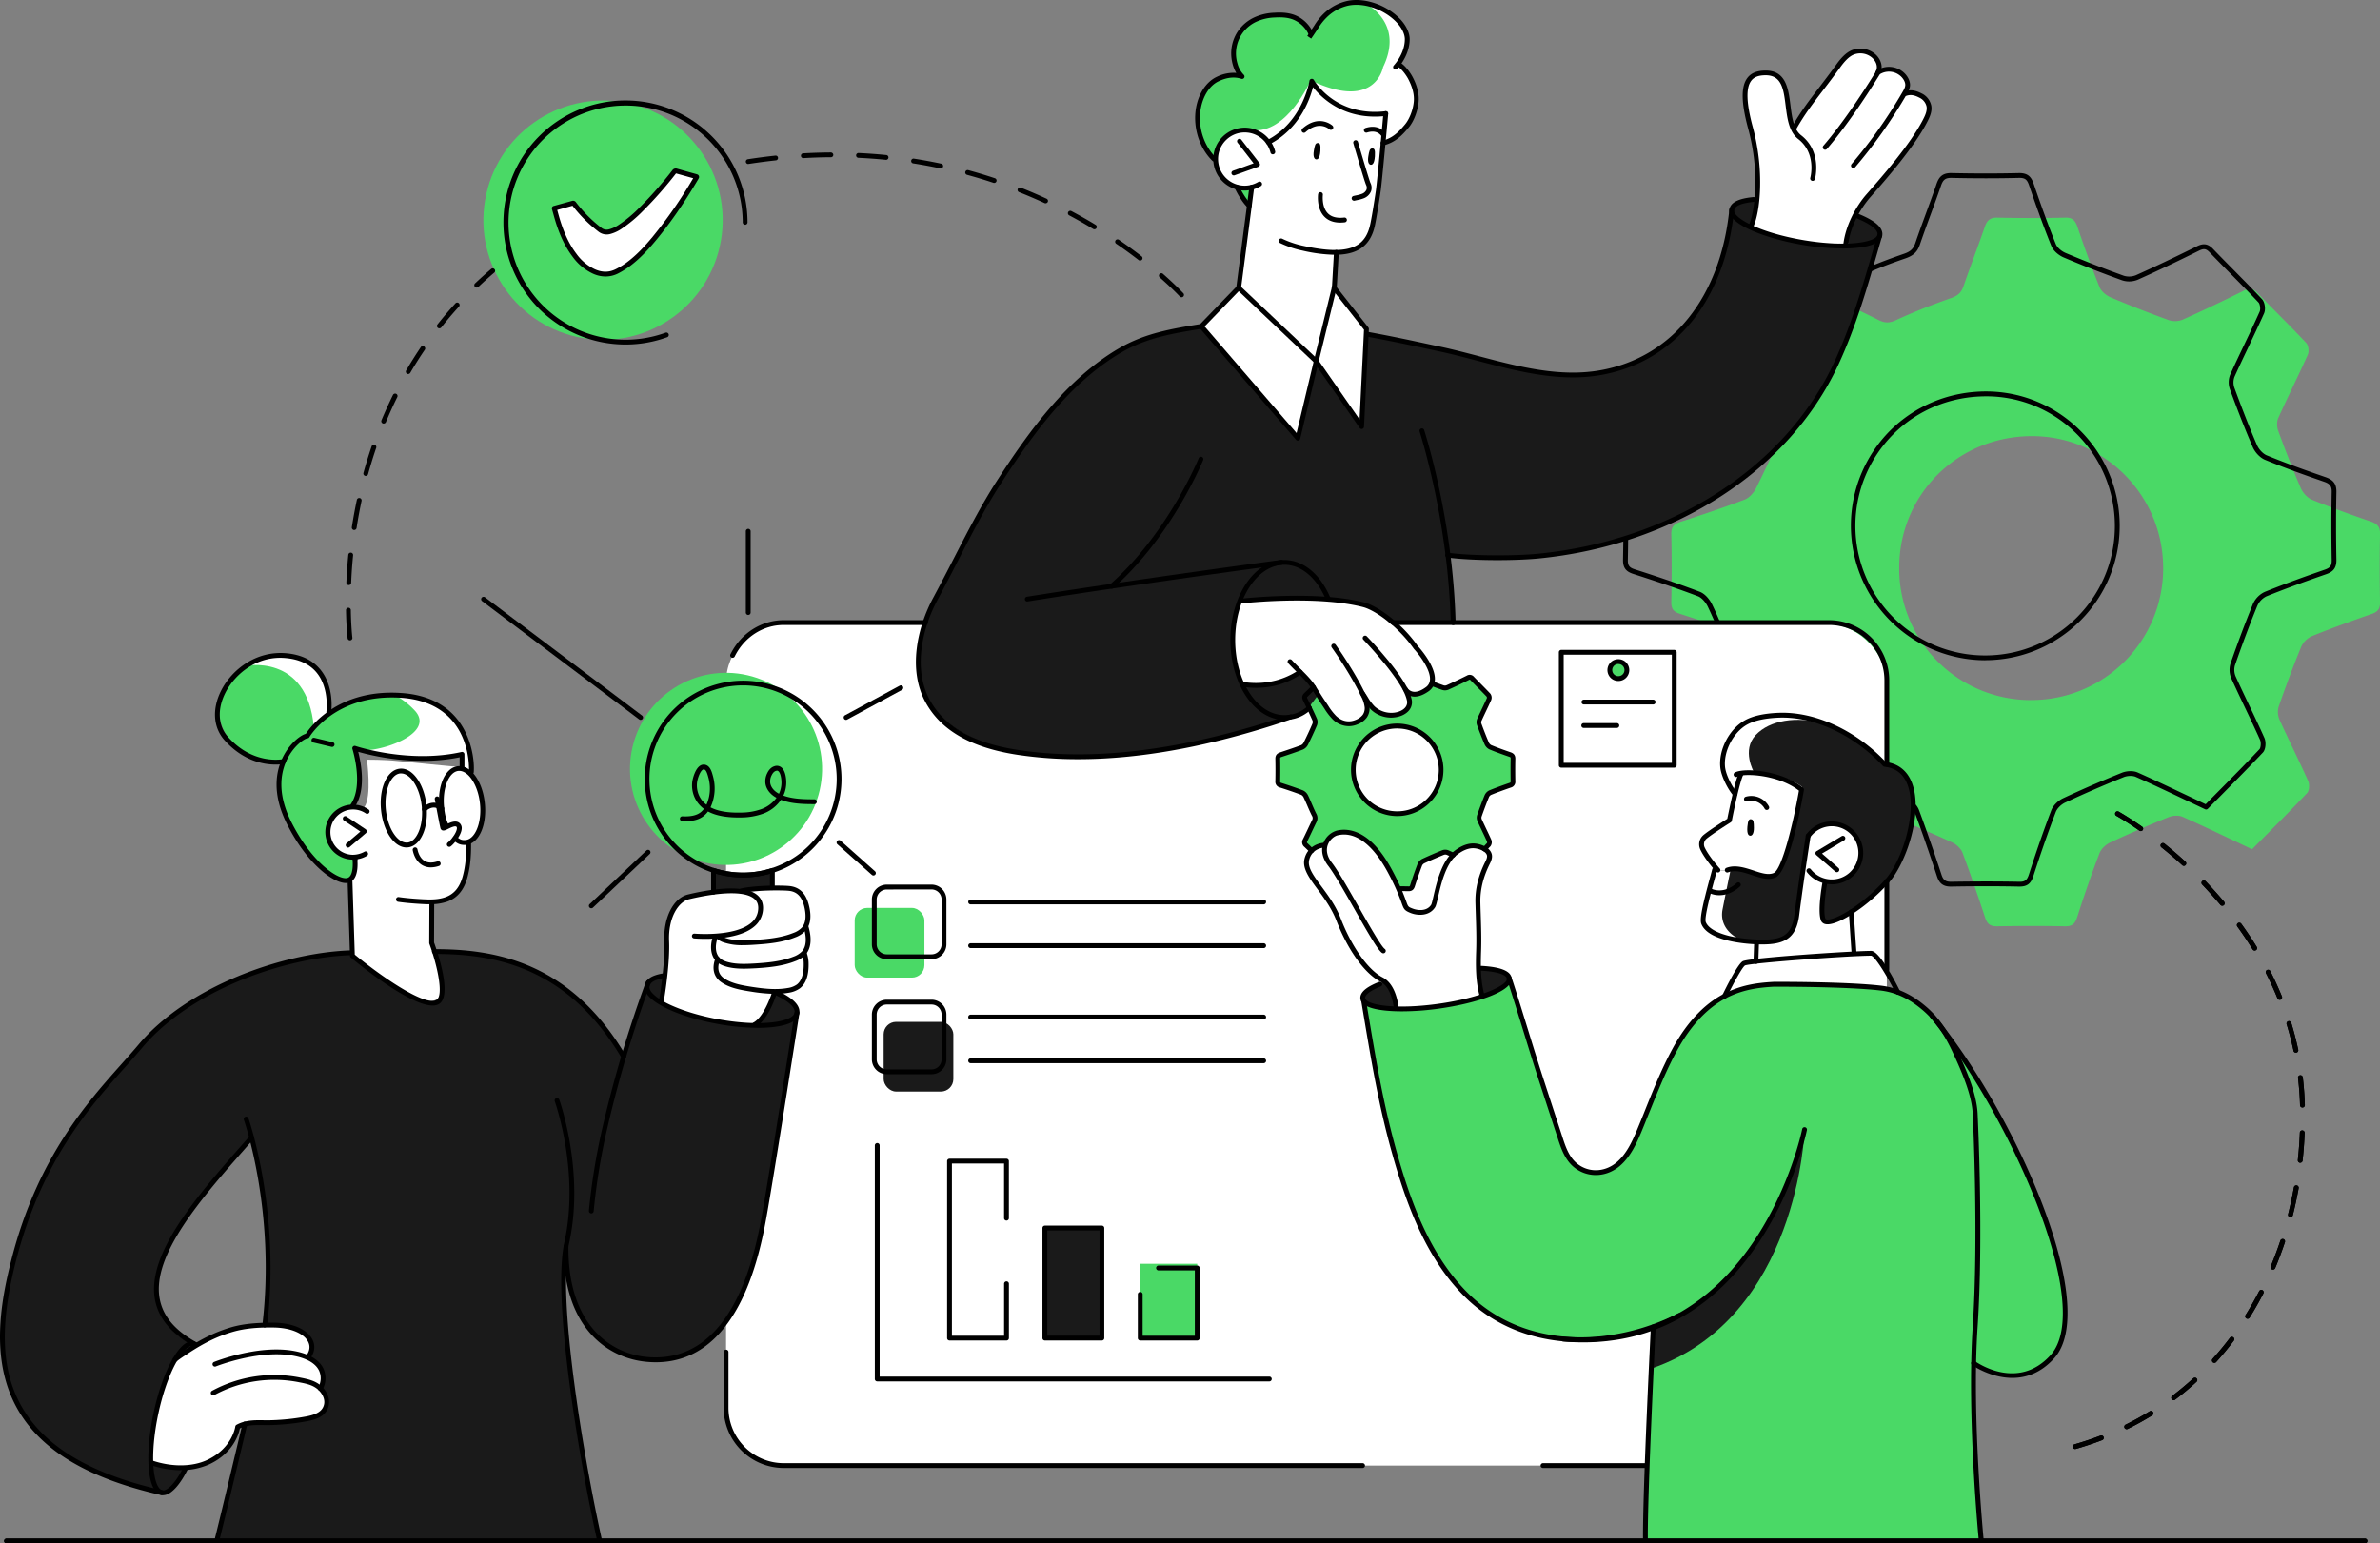 <svg xmlns="http://www.w3.org/2000/svg" viewBox="0 0 1816.06 1177.81"><rect x="0" y="0" width="1816.06" height="1177.81" fill="#808080" stroke="none"/><g id="Layer_2" data-name="Layer 2"><g id="_Layer_" data-name="&lt;Layer&gt;"><circle cx="460.18" cy="168.04" r="91.29" transform="translate(195.71 580.42) rotate(-77.39)" style="fill:#4ad966"></circle><path d="M1495.72,647.69a12.2,12.2,0,0,1,1.81,3.13c6.13,16.38,11.79,32.94,17.26,49.56,1.58,4.79,4,6.61,9.08,6.52,17.23-.3,34.47-.35,51.69,0,5.6.12,7.8-1.89,9.46-7.06,5.25-16.36,10.86-32.63,17-48.7,1.27-3.32,4.82-6.63,8.14-8.18q22.09-10.31,44.75-19.41c3.08-1.25,7.58-1.51,10.53-.2,17.6,7.81,34.93,16.22,53,24.75,14.16-14.35,28.31-28.39,42-42.9,1.7-1.8,1.95-6.64.82-9.16-7-15.7-14.77-31.07-21.85-46.74a14.74,14.74,0,0,1-.7-9.93c5.33-15.34,11-30.59,17.16-45.62a16.38,16.38,0,0,1,8.06-8.22c15.09-6.1,30.43-11.63,45.82-17,4.8-1.66,6.43-4.1,6.34-9.16-.31-17.23-.35-34.47,0-51.69.12-5.58-2-7.93-7-9.66-15.11-5.21-30.18-10.62-45-16.68-3.49-1.44-6.92-5.28-8.46-8.84-6.2-14.36-11.83-29-17.23-43.68-1.07-2.9-1.23-7,0-9.74,7.29-16.23,15.32-32.14,22.57-48.39,1.08-2.43.53-7.17-1.21-9-12.18-13-25-25.43-37.34-38.29-3.29-3.44-6-3.72-10.13-1.64-15.41,7.64-30.92,15.08-46.61,22.1a15.65,15.65,0,0,1-10.62.49q-22.52-8.12-44.57-17.45c-3.36-1.42-7.11-4.52-8.41-7.76-6.09-15.1-11.57-30.45-16.84-45.86-1.69-4.94-3.68-7.33-9.45-7.19-17.22.42-34.46.39-51.68,0-5.63-.12-7.92,2.1-9.63,7.09-5.18,15.11-11,30-16.17,45.12-1.74,5.12-4.48,7.43-9.66,9.23-14.22,4.94-28.27,10.51-41.94,16.79-5,2.32-8.6,2.25-13.32-.13-15.09-7.59-30.49-14.59-45.6-22.16-4.5-2.25-7.33-1.83-10.91,1.91-11.92,12.44-24.06,24.68-36.57,36.52-4.22,4-3.87,7.1-1.59,11.72,7.49,15.15,14.84,30.38,21.62,45.85,1.38,3.15,1.1,8-.29,11.22q-9.43,22-20.15,43.42c-1.76,3.51-5.17,7.28-8.7,8.63-16.07,6.11-32.39,11.56-48.75,16.89-5,1.63-7.28,3.83-7.16,9.51.39,17.22.33,34.46,0,51.69-.09,5.1,1.54,7.43,6.42,9,16.65,5.37,33.27,10.91,49.62,17.14,3.5,1.33,6.8,5.31,8.5,8.88,2.24,4.69,4.34,9.44,6.4,14.2Zm-149.49-139c4,9.33,8,18.72,12.54,27.78,2.8,5.56,3,9.7.33,15.06-7.14,14.31-13.65,28.94-20.76,43.27-2.32,4.69-2.22,7.81,1.85,11.68,12.46,11.88,24.68,24.06,36.53,36.55,4,4.17,7,4,11.65,1.68,14.87-7.37,30-14.2,44.88-21.57,4.78-2.38,8.37-2.11,13.31.34,14.3,7.06,29.19,12.89,43.62,19.7a16.23,16.23,0,0,1,5.54,4.55Zm203.55,25.58a100.38,100.38,0,0,1-100.59-100.86c0-56.27,44.92-100.7,101.62-100.58,55.09.12,99.86,45.34,99.81,100.83A100.49,100.49,0,0,1,1549.78,534.23Z" style="fill:#4ad966"></path><rect x="554.02" y="476.47" width="885.73" height="641.98" rx="44.33" style="fill:#fff"></rect><path d="M1135.28,606.28l19.22-7.79-.66-21.74-18.13-7.62-8.15-18.43,8.8-18.42L1121,516.49,1103.23,525l-11.32-3.69s-.51,6.33-6.94,7.18-14.94-4.7-14.94-4.7,5.3,16.16-3.87,19.46-16.3-4.37-19.89-8.73-13.54-16.64-13.54-16.64,7.75,18.59,6.71,24.16-6.26,9.38-8.17,9.73-5.67,3.32-13.53-4.94-14-23.74-14-23.74l-8.24,8.81,8.62,19.68-8.26,16.71L975,577.56v21.11l20,7.09,9.15,18.63-8.33,19.66,5.06,5.07s5-3.51,9-3.52c0,0,4.17-11,10.23-10.93a39.19,39.19,0,0,1,32.33,17.1c11,15.55,14.64,26.5,14.64,26.5h10l7.09-19.77,17.07-9.38,7.52,3.39s2.14-5.86,11.82-6.65,13,2.08,13,2.08l2.84-4.7-7.84-19Zm-69.12,13.42a32.18,32.18,0,1,1,32.18-32.18A32.18,32.18,0,0,1,1066.16,619.7Z" style="fill:#4ad966"></path><path d="M952.15,155.87l-9.48-13-18.94-24.36s-13.54-16.34-9.4-35.24,12.48-26.19,33.16-24.63l-2.18-3.3s-14.79-24.81,13.13-39.45C986.9,1,1000.83,26.47,1000.83,26.47S1012.78,4,1028,2.58s29.17,4.74,38,12.24,11.9,21.66,1.55,33l-.1,1.49s15.31,9.23,13.24,27.27c-2.53,22-24.23,32.27-24.23,32.27Z" style="fill:#4ad966"></path><path d="M1434.35,179.53s-13.24,53.2-26,81-34,84.49-116.19,128.64-172,37-185.52,34.67v7.4l2.16,43.84H1048l-50.83,66.69s-47.06,20.6-93.36,27.35-103.31,12.75-138.07,3-56-26.88-62.07-47.27-2.78-42.71,16.3-79.54,39.33-77,60.37-104.24,52.83-66.56,79.2-76.35,55.89-15.53,55.89-15.53l128.4,4.74s73.93,15.24,101.28,23,47.27,13.36,78.09,7.33,47-20.8,59.43-32.53,25.43-36.66,29.24-48.68,9.59-41.67,9.59-41.67,10.2,18.83,51.45,23.23S1430.71,186.16,1434.35,179.53Z" style="fill:#1a1a1a"></path><path d="M955.12,142.87l-10,76.78,59.18,56,13.78-55.19,1.6-27.88s17.41,1.51,25-13.25,12.65-92.66,12.65-92.66-38.08,4.26-55.15-22.77h-1.66s-8,33.64-31.18,43.75l-3-.84a20,20,0,0,0-15.93-7.35c-10.75,0-22.73,7-22.88,22.18S942.18,147.34,955.12,142.87Z" style="fill:#fff"></path><path d="M1408.38,185.68a75.73,75.73,0,0,1,16.79-35.75c14.28-16.52,34.45-39.28,40.47-51.88s10.17-19.24-.09-25.13-12.24-1.76-12.24-1.76,7.12-10.69-4.54-16.34-14.78.85-14.78.85.67-12.36-7.61-15.22-14.27-.89-18,3.22-39.23,53.8-39.23,53.8-3.1-5.34-3.71-9.39.26-33.79-18.15-32.41-18,17.63-12,40.56,6.84,47.67,5.06,58.18a143.19,143.19,0,0,1-3.92,17.32s7,8.08,30.81,11.72S1408.38,185.68,1408.38,185.68Z" style="fill:#fff"></path><path d="M946.56,457.22s50.88-2.41,69.81.33,31.22.67,49.79,24.73,26,34.34,24.83,38.63-7.68,10.26-12,8.9-10.43-9.51-10.43-9.51,14.93,21-1.59,24.13c-16.25,3.12-22.15-7.34-24.71-10.57s-9.57-14.7-9.57-14.7l9.22,16.67s1.87,13.81-9.13,15.37-15.82-2.25-19.23-9.56-21.81-28.83-21.81-28.83-16.95,16.78-43.86,8.44a51.17,51.17,0,0,1-7.25-28.53C941.49,476.27,946.56,457.22,946.56,457.22Z" style="fill:#fff"></path><path d="M1327.79,590.54s-7.92,31.05-8.17,35.46c0,0-21.14,10.33-21.24,17.56s9.87,20.44,9.87,20.44,6.19,1.48,11.09-.42,15.49,1.87,20.34,3.25,13.83,4.14,16.81-1,11.9-27,13.93-42.14,4.64-23.11,4.64-23.11S1340.85,584.51,1327.79,590.54Z" style="fill:#fff"></path><path d="M1392.58,673s19.22,3,25-12.36-1.3-28.5-11.28-30.19-22.33-.93-26.6,7.51l-10.57,68.38s-1.07,12.33-28.79,12.46v15l75.17-7.48-3-29.37s-13.94,8.34-19,6S1392.58,673,1392.58,673Z" style="fill:#fff"></path><path d="M1130.72,759.34s-2.81-21.47-2.65-27.67-1-33.06-.4-42.9,2.59-19.81,4.69-24.51,8.22-13.88.39-16.32-14.36-4.65-21.92,2.81-12,20.31-13.15,24.62-1.67,22.37-13,20.85-13.78-6.86-15.27-12.45-12.75-30-23.17-38.82-18.65-11.68-24.08-9.66-11.88,8.12-11.19,10.22c0,0-16,.53-15.12,14.61,0,0,5.8,10.39,9.43,15.31s11.47,14.57,17.53,29.87,14.36,30.33,24,37,16.77,11.84,18.63,25.75c0,0,7.11,3.1,32.21-.19S1130.72,759.34,1130.72,759.34Z" style="fill:#fff"></path><path d="M576.63,782S588,769.62,591,757.37c0,0,16.33-.71,19.41-5.65s4.65-6.8,4.65-12.59a63.3,63.3,0,0,0-1.08-11s3.27-2.91,2.74-9.62a77.85,77.85,0,0,0-1.61-11.08s3.19-9.74.2-16.64-2.41-10.82-9.31-11.88-24.47-1.61-37.47,2c0,0-19.67-2.92-34,1.6S514.8,687,512.92,696s-3.34,15.1-4.13,28.73-4.14,39.33-4.14,39.33,8.21,8.87,33.14,14.43S576.63,782,576.63,782Z" style="fill:#fff"></path><path d="M268.91,730.2s39.74,32.86,56.7,33.85,10.74-17.55,10.74-17.55l-7-26.94.12-30.91s14.31,2.2,21-9.83,7.14-36.48,7.14-36.48,9.12-3.9,10.56-20.09-5.29-30.24-12-34-10.41-3.36-10.41-3.36S314.38,582,304,580.82s-24-1.09-24-1.09,3.92,28.14-2,36.28l-3.58.64s-21.79-2-23.46,13.11,7.38,26.5,22.67,24.43l-5.92,16.46Z" style="fill:#fff"></path><circle cx="554.02" cy="586.77" r="73.29" transform="translate(-141.42 996.17) rotate(-77.13)" style="fill:#4ad966"></circle><path d="M352.56,584.94v-9.27s-51.31,7.65-81.89-4.64c0,0,10.86,26.81-.47,42.09l-3.92,3.53s-10.66,1.31-13.79,11.28.21,25.44,18.18,26.22c0,0,3.44,16-2.91,16.5s-15.41-2-28.49-14.8-27.77-38.71-26.34-53.71,2.3-20.52,2.3-20.52-21.55,2.7-36.84-13.5-14.26-34.46,0-52.71,38-16.17,47.66-13.73,22.2,11.3,24.2,22.77,1,19.12,1,19.12,18.54-12.17,36.73-12.51,39.27.82,55.93,14.92,15.85,42.29,15.85,42.29Z" style="fill:#4ad966"></path><path d="M1241.38,511.39a6.49,6.49,0,1,1-6.48-6.49A6.48,6.48,0,0,1,1241.38,511.39Z" style="fill:#4ad966"></path><path d="M1039.88,762.08s12,14.74,60.68,4.78,51.07-20.35,51.07-20.35S1183,845.37,1185.5,853.1s8.93,28.72,13.35,32.89,14.24,11.94,23.25,8.49,17.24-8.3,21.86-17.3,25.5-60.15,30.38-69.31,24.66-42.32,43.37-48.53,33.83-10.25,62.33-8,52.24,1.13,68.18,5.87,32.24,22.75,48.43,48.07,36.22,59,46.13,81.54,25.25,55.67,29.11,81.64,9.82,57.54-9.79,70.83-38.69,9.51-44.39,7-11.75-6-11.75-6,2.14,115.7,5.67,133.77l-.88,1.93-255.2-.39L1261,1013.2s-52,18.8-98.85,2.1-73-67.74-76.51-75.35-23.85-60.05-31.54-100.54S1039.88,762.08,1039.88,762.08Z" style="fill:#4ad966"></path><path d="M607.07,775.44S596.42,853.94,591,883.89s-15.18,98.74-32.64,118-30,41.72-70.77,34.76S436,985.41,436,985.41l-4-19-1.81,7.42s2.12,56.75,8,94.27,19.29,106.85,19.29,106.85L164,1176l22.44-87.54s17.74-72.79,18.83-109a336,336,0,0,0-5.19-72.16C198,894.55,192,868.13,192,868.13s-39.62,45.32-48.11,58-22.57,37.72-24.54,45.72-.84,43.89,28.43,53.63c0,0-12.12,3.51-17.93,19.27s-11.6,27.46-13.2,47.21-4.71,38.28,2.7,43.84l3.24,3.42s-44.48-9.16-66.18-24.84S13.27,1082.65,7,1055.92s-7-49.51,2.6-90.73,28-75.52,42.48-99,57-71.79,75.46-87.63,60.81-37.08,86.55-42.8,54.77-8.59,54.77-8.59,16.54,17.92,35.84,28.47,29,13.34,32.72,4.07-5.81-33.49-5.81-33.49,26.45-1,49.4,5.24,54.69,22,77.63,48.88l17.27,26.11,17.87-53.94s4,19.72,53.86,26.9,60.51-4.17,60.51-4.17Z" style="fill:#1a1a1a"></path><path d="M135.16,1036.34s21.56-18.38,48.09-23.17,42.7-.34,50.38,5.89,1.86,16.15,1.86,16.15,10.65,4.22,10.55,12.54-2.77,10.82-2.77,10.82,6.77,1.71,6,11.21-10.29,13.7-27.2,14.81-25.05.48-30.06,1.32a63.28,63.28,0,0,0-10.65,3s-6.08,26.15-31.12,29.81-34.67-2.43-34.67-2.43a147.12,147.12,0,0,1,4.67-43.13C126.35,1049.39,135.16,1036.34,135.16,1036.34Z" style="fill:#fff"></path><polygon points="945.15 219.65 915.38 249.26 989.9 333.96 1004.33 275.67 1038.57 324.57 1043.86 252.61 1018.11 220.48 945.15 219.65" style="fill:#fff"></polygon><path d="M1392.58,673s-7.11,29.06,1,29.94,24.65-9.24,34.42-18.65,24.17-24,28.57-50.91,4.93-45.13-17.67-49c0,0-14.84-17.41-35.66-27.57s-57.38-16.51-73.6-3.77-16.06,31-14.43,35.78,7.8,15.78,7.8,15.78l6.56-15.78s32.16.7,45.54,11.77c0,0-7.3,36.8-11.12,49.14s-7.31,20-15.21,19.06-18.51-5-21.64-5.68-9.1.86-9.1.86a30.56,30.56,0,0,1-6.19,0,8.3,8.3,0,0,0-3.55,0s-7.94,31.48-8.63,35.54,1.32,11.34,14.75,15.17,26.68,5.46,38,3.08,15.44-3.54,18.22-17.33,8.67-62.7,8.67-62.7,6.86-10.1,19.84-8.75,23.75,12.13,19.93,27.07S1398.39,674.14,1392.58,673Z" style="fill:#1a1a1a"></path><path d="M1340.62,152.24s-.12,15.89-4.82,19.19-16.58-10.52-14.46-12.67S1331.73,151.8,1340.62,152.24Z" style="fill:#1a1a1a"></path><path d="M1415.73,164s-5.77,9.31-5.94,19.57,23,.26,24.2-2.65S1428.93,168.61,1415.73,164Z" style="fill:#1a1a1a"></path><path d="M1055.93,749.24s-16,6-15.44,12.52,23.78,8.84,25,8.13S1065.53,753.18,1055.93,749.24Z" style="fill:#1a1a1a"></path><path d="M1128.36,737.94s2.15,20,3.2,21.69,21-9.23,19.29-14.09S1128.36,737.94,1128.36,737.94Z" style="fill:#1a1a1a"></path><path d="M507,744.74s-12.82,3-13.2,7.73,10.89,11.58,10.89,11.58Z" style="fill:#1a1a1a"></path><path d="M591,757.37s-7.37,21.21-14.37,24.59c0,0,32.67.5,31.5-10.81C607.17,761.87,591,757.37,591,757.37Z" style="fill:#1a1a1a"></path><path d="M142.44,1119.91s-24.35-.25-26.88-3.6c0,0,.72,24.1,10,22.81S142.44,1119.91,142.44,1119.91Z" style="fill:#1a1a1a"></path><polygon points="148.87 1026.78 144.49 1024.76 138.24 1032.93 148.87 1026.78" style="fill:#3a3a3a"></polygon><rect x="652.18" y="692.87" width="53.19" height="53.19" rx="9.52" style="fill:#4ad966"></rect><rect x="674.26" y="779.82" width="53.19" height="53.19" rx="9.52" style="fill:#1a1a1a"></rect><path d="M1377,862.07s-4.49,143.92-117,182.36l1-31.23s27.37-8.66,40.81-21.64,34.77-33.84,45.89-54.69S1376,878.58,1377,862.07Z" style="fill:#1a1a1a"></path><path d="M544.45,665.57v14.26h23.7l21.2-1.77V664.25S562.46,671.45,544.45,665.57Z" style="fill:#1a1a1a"></path><rect x="870.06" y="964.44" width="43.49" height="56.74" style="fill:#4ad966"></rect><rect x="797.23" y="937.33" width="43.8" height="83.08" style="fill:#1a1a1a"></rect><path d="M422.89,159l9.07-2.5c1.64-.45,3.28-.89,4.92-1.36a.88.88,0,0,1,1.13.38,104.82,104.82,0,0,0,19.59,19.72,8.32,8.32,0,0,0,7.61,1.58,25.88,25.88,0,0,0,7.76-3.55,98.34,98.34,0,0,0,16.16-13.4,296.37,296.37,0,0,0,25.38-28.79,1.26,1.26,0,0,1,1.6-.54c4.91,1.4,9.84,2.75,14.76,4.11.24.07.48.16.78.26a7.62,7.62,0,0,1-.34.7A349.42,349.42,0,0,1,499.23,182c-6.1,7.34-12.56,14.34-20.3,20a63.37,63.37,0,0,1-7.88,4.82c-5.92,3.09-11.95,3-18,.25A38.05,38.05,0,0,1,438.52,195c-5.63-7.4-9.4-15.76-12.28-24.54C425,166.73,424,162.9,422.89,159Z" style="fill:#fff"></path><path d="M352.56,575.67v9.27l7.16,3.33s.82-28.19-15.85-42.29c-12.29-10.4-27-13.76-41.13-14.67a58.26,58.26,0,0,1,14,11.23c15.55,17.38-26.51,31.61-41.46,29.88-.4,0-.73-.06-1-.07C305.11,582.73,352.56,575.67,352.56,575.67Z" style="fill:#fff"></path><path d="M251.21,543.57s1-7.65-1-19.12-14.51-20.33-24.2-22.77c-8.18-2.06-26.34-3.81-40.38,6.65,1.2-.26,48.72-10.37,53.85,46.67Z" style="fill:#fff"></path><path d="M1329.59,553.08c-16.23,12.74-16.06,31-14.43,35.78s7.8,15.78,7.8,15.78l3.3-7.94,1.53-6.16,1.1-.14.63-1.54s3,.07,7.6.48l1.19-.15s-9.56-16.64,1.37-28.22,31.22-14.35,51.11-9.07C1370,545.05,1342.93,542.6,1329.59,553.08Z" style="fill:#fff"></path><path d="M1334.21,718.58c-.11-.13-.4-.22-1-.25-7.12-.47-21.82-9.05-18.81-24.34,2.77-14.15,5.77-28.47,6.2-30.54-1.52.27-2.66.56-2.66.56a30.56,30.56,0,0,1-6.19,0,8.3,8.3,0,0,0-3.55,0s-7.94,31.48-8.63,35.54,1.32,11.34,14.74,15.17A108.91,108.91,0,0,0,1334.21,718.58Z" style="fill:#fff"></path><path d="M1067.49,49.28l.1-1.49c10.35-11.31,7.3-25.47-1.55-33A54,54,0,0,0,1043.71,3.7c6.89,4.24,25.48,18.91,11.64,47.53,0,0-5.55,33.15-53.75,10.73,0,0,10,31,11,32.24.62.72,17.6,11.79,31.14,20.37l12.74-5.75s21.7-10.24,24.23-32.27C1082.8,58.51,1067.49,49.28,1067.49,49.28Z" style="fill:#fff"></path><path d="M1000.33,60.86s-18.23,42-45.21,38.37l13.11,9.91S994.19,99.33,1000.33,60.86Z" style="fill:#fff"></path><path d="M462,211a23.34,23.34,0,0,1-9.7-2.23,39.82,39.82,0,0,1-15.22-12.66c-5.19-6.82-9.19-14.79-12.57-25.07-.84-2.57-1.57-5.17-2.3-7.82l-1.06-3.75a1.85,1.85,0,0,1,.16-1.4,1.88,1.88,0,0,1,1.11-.88l14-3.86a2.65,2.65,0,0,1,3.11,1.07,103.58,103.58,0,0,0,19.25,19.37,6.49,6.49,0,0,0,6,1.23,24,24,0,0,0,7.22-3.32,98,98,0,0,0,15.86-13.16,298.34,298.34,0,0,0,25.22-28.61,3.08,3.08,0,0,1,3.54-1.18q5.29,1.51,10.59,3l4.16,1.15.64.21a2.11,2.11,0,0,1,1.21,1.06,1.93,1.93,0,0,1,.1,1.54c-.19.42-.3.65-.42.86-10.81,18.33-21.36,33.61-32.25,46.7-5.48,6.59-12.22,14.16-20.62,20.3a64.55,64.55,0,0,1-8.12,5A21.14,21.14,0,0,1,462,211Zm-36.82-50.76.56,2c.72,2.59,1.43,5.14,2.26,7.65,3.25,9.89,7.06,17.51,12,24a36.2,36.2,0,0,0,13.82,11.54c5.77,2.61,11.12,2.54,16.4-.21a59.45,59.45,0,0,0,7.65-4.67c8.09-5.91,14.63-13.27,20-19.69A345.91,345.91,0,0,0,528.94,136l-2.72-.75c-3.46-1-6.92-1.91-10.38-2.9a300.85,300.85,0,0,1-25.42,28.81A101.41,101.41,0,0,1,474,174.79a28.39,28.39,0,0,1-8.32,3.79,10.14,10.14,0,0,1-9.17-1.93A107.82,107.82,0,0,1,436.86,157Z"></path><path d="M1541,676.59h-.51c-15.72-.33-32.61-.35-51.61,0h-.37c-5.62,0-8.68-2.27-10.48-7.78-6.38-19.34-11.86-35.07-17.24-49.49a10.19,10.19,0,0,0-1.55-2.64,1.83,1.83,0,0,1,2.89-2.26,13.85,13.85,0,0,1,2.09,3.61c5.41,14.47,10.9,30.24,17.29,49.64,1.35,4.1,3.28,5.28,7.3,5.25,19.05-.31,36-.31,51.76,0,4.5.15,6.19-1.15,7.67-5.79,5.65-17.6,11.22-33.56,17-48.78,1.34-3.55,5.08-7.33,9.08-9.2,14.13-6.6,28.8-13,44.83-19.45,3.12-1.26,8.21-1.85,12-.18,13.22,5.87,26,12,39.61,18.4l12.27,5.82,9.27-9.37c10.52-10.6,21.38-21.56,31.75-32.57,1.09-1.16,1.37-5.18.48-7.16-3.68-8.24-7.63-16.52-11.45-24.54-3.52-7.37-7-14.75-10.4-22.19a16.58,16.58,0,0,1-.76-11.28c5.78-16.65,11.41-31.61,17.2-45.73a18.26,18.26,0,0,1,9.06-9.22c16.64-6.73,33.27-12.62,45.92-17,4-1.4,5.17-3.06,5.1-7.4-.33-18.51-.33-35.44,0-51.76.1-4.48-1.25-6.32-5.79-7.88-13.39-4.62-29.2-10.22-45.07-16.73-3.72-1.53-7.61-5.56-9.43-9.8-5.43-12.55-10.92-26.46-17.28-43.78a16,16,0,0,1,0-11.12c3.55-7.89,7.27-15.7,11-23.51,3.87-8.13,7.87-16.53,11.6-24.88.81-1.81.32-5.75-.87-7-6.92-7.38-14.16-14.71-21.17-21.79-5.42-5.47-10.83-10.94-16.16-16.49-2.67-2.79-4.39-3-8-1.27-17.31,8.59-32.58,15.83-46.68,22.14a17.32,17.32,0,0,1-12,.53c-15.06-5.42-30.1-11.3-44.68-17.48-3.41-1.44-7.8-4.8-9.39-8.76-5.33-13.22-10.54-27.4-16.87-45.95-1.46-4.29-2.74-6.08-7.67-6-16.47.41-33.4.42-51.77,0-4.43,0-6.28,1.28-7.85,5.85-2.51,7.33-5.18,14.6-7.85,21.87-2.79,7.6-5.68,15.46-8.33,23.25-1.83,5.41-4.85,8.31-10.78,10.38-9.2,3.19-16.41,5.83-26,9.85a1.84,1.84,0,0,1-1.43-3.38c9.7-4.07,17-6.72,26.24-9.94,4.89-1.7,7-3.74,8.51-8.09,2.66-7.83,5.56-15.71,8.35-23.33,2.66-7.25,5.33-14.5,7.83-21.8,1.75-5.1,4.32-8.48,11.4-8.33,18.3.4,35.19.39,51.59,0,7-.05,9.42,3.11,11.24,8.44,6.32,18.49,11.5,32.61,16.8,45.77,1.15,2.86,4.6,5.56,7.42,6.75,14.52,6.15,29.49,12,44.49,17.41a13.88,13.88,0,0,0,9.24-.43c14.06-6.29,29.28-13.51,46.54-22.07,5-2.5,8.5-1.94,12.28,2,5.31,5.54,10.71,11,16.11,16.45,7,7.1,14.3,14.44,21.24,21.86,2.21,2.35,3,7.82,1.55,11-3.75,8.38-7.76,16.81-11.63,25-3.71,7.78-7.41,15.57-10.94,23.43a12.42,12.42,0,0,0,0,8.36c6.34,17.25,11.81,31.09,17.2,43.58,1.46,3.38,4.6,6.69,7.47,7.87,15.77,6.47,31.53,12.05,44.86,16.64,6.09,2.1,8.41,5.31,8.28,11.44-.34,16.27-.35,33.16,0,51.61.1,5.87-2.1,9-7.58,10.93-12.59,4.37-29.18,10.25-45.74,16.94a14.54,14.54,0,0,0-7,7.21c-5.77,14.06-11.37,29-17.12,45.53a12.84,12.84,0,0,0,.63,8.58c3.36,7.42,6.87,14.77,10.37,22.12,3.84,8,7.8,16.35,11.49,24.63,1.37,3,1.15,8.71-1.16,11.16-10.39,11-21.28,22-31.81,32.64l-10.19,10.29a1.86,1.86,0,0,1-2.09.37l-13.44-6.37c-13.56-6.43-26.36-12.51-39.53-18.37-2.31-1-6.23-.92-9.11.23-16,6.46-30.57,12.8-44.65,19.38-3.16,1.47-6.18,4.48-7.2,7.17-5.78,15.17-11.33,31.06-17,48.6C1549.83,674.28,1546.89,676.59,1541,676.59Zm-26.28-172.71a102.77,102.77,0,0,1-72.56-175.16c19.37-19.32,45.43-30,73.4-30,56.32.12,101.92,46.18,101.87,102.67s-46.1,102.43-102.68,102.44v0Zm.84-201.43c-27,0-52.13,10.24-70.81,28.87a98.92,98.92,0,0,0,70,168.89c54.58,0,99-44.32,99-98.77s-43.91-98.88-98-99ZM1310.23,476a1.85,1.85,0,0,1-1.68-1.11c-2-4.5-3.26-7.41-5.37-11.84-1.43-3-4.39-6.77-7.51-8-17.36-6.61-34.77-12.35-49.52-17.1-5.65-1.82-7.8-4.84-7.7-10.79s.18-9.86.22-15.8a1.84,1.84,0,1,1,3.67,0c0,6-.11,9.89-.21,15.85-.08,4.29,1.07,5.92,5.14,7.23,14.79,4.76,32.26,10.52,49.71,17.16,4.36,1.66,7.85,6.32,9.51,9.81,2.14,4.48,3.45,7.41,5.42,12a1.81,1.81,0,0,1-1,2.41A1.72,1.72,0,0,1,1310.23,476Z"></path><path d="M768,1023H724.53a1.84,1.84,0,0,1-1.84-1.84V886.11a1.84,1.84,0,0,1,1.84-1.84H768a1.84,1.84,0,0,1,1.83,1.84v43.38a1.84,1.84,0,1,1-3.67,0V887.94H726.36v131.41h39.82V979.57a1.84,1.84,0,0,1,3.67,0v41.61A1.84,1.84,0,0,1,768,1023Z"></path><path d="M840.78,1023H797.29a1.85,1.85,0,0,1-1.84-1.84v-84a1.85,1.85,0,0,1,1.84-1.84h43.49a1.85,1.85,0,0,1,1.84,1.84v84A1.85,1.85,0,0,1,840.78,1023Zm-41.66-3.67H839V939H799.12Z"></path><path d="M913.55,1023H870.06a1.85,1.85,0,0,1-1.84-1.84V987.9a1.84,1.84,0,1,1,3.67,0v31.45h39.82V969.49H884.15a1.84,1.84,0,1,1,0-3.67h29.4a1.84,1.84,0,0,1,1.84,1.83v53.53A1.85,1.85,0,0,1,913.55,1023Z"></path><path d="M964.38,690.15H740.78a1.84,1.84,0,1,1,0-3.67h223.6a1.84,1.84,0,0,1,0,3.67Z"></path><path d="M964.38,723.52H740.78a1.84,1.84,0,1,1,0-3.67h223.6a1.84,1.84,0,0,1,0,3.67Z"></path><path d="M964.38,778H740.78a1.84,1.84,0,1,1,0-3.67h223.6a1.84,1.84,0,0,1,0,3.67Z"></path><path d="M964.38,811.35H740.78a1.84,1.84,0,1,1,0-3.67h223.6a1.84,1.84,0,0,1,0,3.67Z"></path><path d="M710.81,732H676.65a11.38,11.38,0,0,1-11.36-11.36V686.45a11.37,11.37,0,0,1,11.36-11.36h34.16a11.37,11.37,0,0,1,11.35,11.36V720.6A11.38,11.38,0,0,1,710.81,732Zm-34.16-53.2a7.7,7.7,0,0,0-7.69,7.69V720.6a7.7,7.7,0,0,0,7.69,7.69h34.16a7.7,7.7,0,0,0,7.68-7.69V686.45a7.7,7.7,0,0,0-7.68-7.69Z"></path><path d="M710.81,819.78H676.65a11.37,11.37,0,0,1-11.36-11.35V774.27a11.37,11.37,0,0,1,11.36-11.35h34.16a11.37,11.37,0,0,1,11.35,11.35v34.16A11.37,11.37,0,0,1,710.81,819.78Zm-34.16-53.19a7.7,7.7,0,0,0-7.69,7.68v34.16a7.69,7.69,0,0,0,7.69,7.68h34.16a7.69,7.69,0,0,0,7.68-7.68V774.27a7.69,7.69,0,0,0-7.68-7.68Z"></path><path d="M1029.22,554.17a17.66,17.66,0,0,1-12.2-5.1,46.51,46.51,0,0,1-6.5-8.4c-.53-.82-1.07-1.63-1.61-2.42-2.57-3.78-5-7.63-7.38-11.48l-.82-1.3c-2.71-4.33-7.16-8.7-11.46-12.93-2.19-2.15-4.32-4.25-6.17-6.28a1.84,1.84,0,1,1,2.71-2.48c1.81,2,3.9,4.05,6,6.14,4.44,4.38,9,8.91,12,13.6l.81,1.31c2.38,3.81,4.77,7.62,7.31,11.34q.84,1.23,1.65,2.49a43.54,43.54,0,0,0,6,7.75c4.27,4.05,9.66,5.17,14.83,3a12.57,12.57,0,0,0,5.43-3.87,8.64,8.64,0,0,0,1.5-5.74,24.18,24.18,0,0,0-2.63-8.24c-1.45-3.13-3.16-6.44-5.39-10.42a313.71,313.71,0,0,0-17.2-27.14,1.84,1.84,0,0,1,3-2.11c6.5,9.25,12.35,18.48,17.4,27.45,2.27,4.07,4,7.46,5.52,10.69s2.73,6.16,3,9.53a12.21,12.21,0,0,1-2.19,8.14,15.88,15.88,0,0,1-7,5.1A17.13,17.13,0,0,1,1029.22,554.17Z"></path><path d="M1061.59,547.67a22.37,22.37,0,0,1-15.26-5.93,36.55,36.55,0,0,1-5.66-7.54c-.83-1.33-1.66-2.66-2.57-3.9a1.84,1.84,0,1,1,3-2.17c1,1.32,1.85,2.73,2.72,4.13a33.6,33.6,0,0,0,5.07,6.82,18.9,18.9,0,0,0,14.71,4.82c3.93-.41,7.4-2.11,9-4.42a6,6,0,0,0,.91-5.11c-1.29-5.68-4.94-11.38-8.26-16.29A185.27,185.27,0,0,0,1053.57,503c-4.59-5.5-8.94-10.36-13.32-14.88a1.84,1.84,0,0,1,2.64-2.55c4.44,4.58,8.86,9.51,13.5,15.07A191.28,191.28,0,0,1,1068.31,516c3.5,5.18,7.35,11.23,8.79,17.51a9.75,9.75,0,0,1-1.5,8.07c-2.28,3.19-6.64,5.41-11.66,5.93A20.56,20.56,0,0,1,1061.59,547.67Z"></path><path d="M1079.46,531.64a11,11,0,0,1-2.3-.24,10.1,10.1,0,0,1-6.36-4.51,1.85,1.85,0,0,1,.71-2.5,1.82,1.82,0,0,1,2.49.71,6.37,6.37,0,0,0,4,2.72c2.72.6,6.22-.59,10-3.38a7.28,7.28,0,0,0,3.13-5.45c.75-7.95-8.56-19.83-12.22-23.74-11.71-16.7-29.33-29.56-39-32-35.86-9.11-91.26-2.88-91.81-2.82a1.75,1.75,0,0,1-2-1.61,1.83,1.83,0,0,1,1.61-2c.56-.06,56.64-6.36,93.13,2.91,10.56,2.68,28.77,15.86,41,33.28.42.42,14.09,15.18,13,26.39a10.91,10.91,0,0,1-4.61,8.07C1086.35,530.22,1082.74,531.64,1079.46,531.64Z"></path><path d="M958.44,524.9a66.45,66.45,0,0,1-9.33-.66,1.83,1.83,0,0,1-1.56-2.07,1.79,1.79,0,0,1,2.06-1.56c20.26,2.79,34.67-4.62,41.5-9.31a1.83,1.83,0,0,1,2.07,3A61.39,61.39,0,0,1,958.44,524.9Z"></path><path d="M783.83,459.06a1.84,1.84,0,0,1-.29-3.65c85.82-13.65,192.93-28,194-28.09A1.84,1.84,0,0,1,978,431C977,431.1,869.89,445.39,784.11,459A1.33,1.33,0,0,1,783.83,459.06Z"></path><path d="M822.73,579.38a308,308,0,0,1-46-3.31c-35.46-5.36-58.47-18.41-70.35-39.87-13.94-25.19-6.24-57.76,5.62-79.85,5.73-10.66,11-20.84,16-30.6,10.6-20.59,20.62-40.05,32.16-58,25.37-39.39,54.29-79,93.79-102,19.9-11.59,40.56-14.94,62.44-18.5a1.84,1.84,0,0,1,.58,3.63c-21.53,3.49-41.86,6.79-61.17,18-38.83,22.62-67.43,61.84-92.55,100.85-11.45,17.79-21.43,37.17-32,57.68-5,9.78-10.28,20-16,30.66-11.4,21.23-18.87,52.43-5.64,76.32,11.29,20.41,33.43,32.85,67.68,38,50.69,7.67,109.86,1.88,175.86-17.19,11.07-3.19,21.25-6.42,31.14-9.87a1.8,1.8,0,0,1,2.33,1.12,1.84,1.84,0,0,1-1.12,2.34c-10,3.48-20.2,6.73-31.33,9.94C906.69,572.49,862.67,579.38,822.73,579.38Z"></path><path d="M848.27,449.21a1.83,1.83,0,0,1-1.22-3.21c44.3-39.16,67.4-95.74,67.63-96.31a1.82,1.82,0,0,1,2.39-1,1.85,1.85,0,0,1,1,2.39c-.24.58-23.67,58-68.6,97.69A1.86,1.86,0,0,1,848.27,449.21Z"></path><path d="M1018.61,194.44A117.12,117.12,0,0,1,994,191.27a75.21,75.21,0,0,1-17.25-5.8,1.83,1.83,0,1,1,1.6-3.3,72.19,72.19,0,0,0,16.44,5.52c20.25,4.43,33.4,4.12,41.34-1,4.77-3.08,7.85-8.1,9.4-15.36,1-4.49,2.91-16,4.33-25.77,1.11-7.56,5.71-58.54,5.75-59.06a1.77,1.77,0,0,1,2-1.66,1.85,1.85,0,0,1,1.66,2c-.19,2.1-4.66,51.59-5.78,59.25-1.28,8.73-3.26,20.84-4.37,26-1.77,8.26-5.37,14-11,17.67C1033.26,192.9,1026.89,194.44,1018.61,194.44Z"></path><path d="M945.15,221.49a1.89,1.89,0,0,1-1.82-2.07l10-76.78a1.84,1.84,0,0,1,3.65.47l-10,76.78A1.84,1.84,0,0,1,945.15,221.49Z"></path><path d="M949.77,145.4a24,24,0,0,1-16.65-41.27,24.31,24.31,0,0,1,17.07-6.73A24,24,0,0,1,973,115.49a1.83,1.83,0,0,1-1.33,2.22,1.8,1.8,0,0,1-2.22-1.33,20.47,20.47,0,0,0-5.1-9.12,20.18,20.18,0,0,0-14.26-6.19h-.36a20.14,20.14,0,0,0-14.1,5.7,20.32,20.32,0,0,0,24.55,32.05A1.83,1.83,0,1,1,962.1,142,23.93,23.93,0,0,1,949.77,145.4Z"></path><path d="M1005.52,109.14c1.49,0,2.36.76,2,6-.41,5.89-2.08,6.69-3.38,6.44s-2.33-2.25-1.63-6.39S1003.58,109.15,1005.52,109.14Z"></path><path d="M1047.12,113.27c1.48,0,2.36.76,2,6-.42,5.89-2.08,6.68-3.38,6.43s-2.33-2.24-1.64-6.39S1045.17,113.28,1047.12,113.27Z"></path><path d="M1055.36,104.26a1.83,1.83,0,0,1-1.46-.72c-1.64-2.13-4.83-4.26-10.81-2.41a1.83,1.83,0,1,1-1.09-3.5c8.44-2.62,12.9,1.18,14.81,3.68a1.84,1.84,0,0,1-1.45,3Z"></path><path d="M995,101.32a1.83,1.83,0,0,1-1.21-3.21c12.94-11.4,22.95-2.28,23-2.18a1.83,1.83,0,0,1,.08,2.59,1.81,1.81,0,0,1-2.58.09c-.34-.31-7.77-6.89-18.13,2.25A1.83,1.83,0,0,1,995,101.32Z"></path><path d="M1018.11,222.32a1.87,1.87,0,0,1-1.83-1.95l1.61-27.88a1.83,1.83,0,0,1,3.66.22l-1.61,27.88A1.83,1.83,0,0,1,1018.11,222.32Z"></path><path d="M967.82,110.36a1.83,1.83,0,0,1-.85-3.46c27.26-14.09,32.14-44.9,32.19-45.21a1.84,1.84,0,0,1,3.41-.64c.65,1.15,16.67,28.22,54.63,23.82a1.76,1.76,0,0,1,2,1.61,1.83,1.83,0,0,1-1.61,2c-31.91,3.72-49.56-14.15-55.72-22-2.35,9.37-10.22,31.79-33.24,43.69A1.82,1.82,0,0,1,967.82,110.36Z"></path><path d="M941.5,133.85a1.83,1.83,0,0,1-.62-3.56l15.69-5.64L944.41,109a1.84,1.84,0,1,1,2.9-2.25L961,124.4a1.83,1.83,0,0,1-.83,2.85l-18.07,6.49A1.69,1.69,0,0,1,941.5,133.85Z"></path><path d="M1004.33,277.51a1.84,1.84,0,0,1-1.27-.51l-59.17-56a1.84,1.84,0,1,1,2.53-2.67l56.88,53.85,13-53a1.85,1.85,0,0,1,2.22-1.35,1.83,1.83,0,0,1,1.34,2.22l-13.71,56a1.83,1.83,0,0,1-1.26,1.32A1.93,1.93,0,0,1,1004.33,277.51Z"></path><path d="M990.32,336.25a1.83,1.83,0,0,1-1.39-.64L915.3,250.24a1.83,1.83,0,0,1,.07-2.47l28.47-29.4a1.84,1.84,0,1,1,2.63,2.56l-27.29,28.19,70.18,81.38,13.19-55.25a1.79,1.79,0,0,1,2.2-1.36,1.82,1.82,0,0,1,1.36,2.21l-14,58.74a1.85,1.85,0,0,1-1.35,1.36A2.1,2.1,0,0,1,990.32,336.25Z"></path><path d="M1039,327.37a1.84,1.84,0,0,1-1.51-.79l-34.67-49.86a1.84,1.84,0,1,1,3-2.1l31.59,45.45,3.4-68.43-24.23-30.85a1.83,1.83,0,1,1,2.88-2.27l24.66,31.39a1.88,1.88,0,0,1,.39,1.23l-3.7,74.49a1.85,1.85,0,0,1-1.33,1.67A1.73,1.73,0,0,1,1039,327.37Z"></path><path d="M953.19,158.82a1.83,1.83,0,0,1-1.3-.54c-5.54-5.57-9.46-14.16-9.62-14.52a1.83,1.83,0,1,1,3.34-1.51c0,.08,3.81,8.35,8.89,13.44a1.84,1.84,0,0,1,0,2.6A1.86,1.86,0,0,1,953.19,158.82Z"></path><path d="M1033.23,153.17a1.83,1.83,0,0,1-.44-3.61c.69-.17,1.38-.32,2.08-.46A25.33,25.33,0,0,0,1039,148a6.13,6.13,0,0,0,3.7-3.26,4.61,4.61,0,0,0-.27-3.51c-1.22-2.55-8.89-28.89-9.76-31.89a1.84,1.84,0,0,1,1.25-2.27,1.8,1.8,0,0,1,2.27,1.25c3.26,11.2,8.73,29.61,9.55,31.32a8.25,8.25,0,0,1,.42,6.35,9.67,9.67,0,0,1-5.82,5.43,29.72,29.72,0,0,1-4.71,1.28c-.65.14-1.31.27-1.95.43A1.65,1.65,0,0,1,1033.23,153.17Z"></path><path d="M1200.14,288c-24.4,0-48.71-6.37-72.4-12.58-9.73-2.55-19.79-5.19-29.52-7.27l-7.41-1.59c-17.61-3.77-29.25-6.27-48.45-9.81a1.84,1.84,0,0,1,.67-3.61c19.25,3.55,30.91,6.05,48.55,9.84l7.41,1.58c9.81,2.1,19.91,4.75,29.68,7.31,30.33,8,61.7,16.18,92.55,10.67,54.74-9.76,91.51-55.59,98.36-122.59a1.88,1.88,0,0,1,2-1.64,1.85,1.85,0,0,1,1.64,2c-7,68.72-44.93,115.76-101.37,125.82A123.39,123.39,0,0,1,1200.14,288Z"></path><path d="M1142.8,427.47c-13.76,0-28.11-.62-38.44-2a1.84,1.84,0,0,1-1.57-2.07,1.87,1.87,0,0,1,2.06-1.57c18.27,2.49,51.18,2.47,68.41.79,102.15-10,188.74-65.7,226-145.48,13.37-28.63,22.28-59.56,30.9-89.48l2.41-8.34a1.83,1.83,0,1,1,3.52,1l-2.4,8.34c-8.66,30.05-17.61,61.13-31.1,90-37.78,80.95-125.51,137.5-228.94,147.58C1165.62,427,1154.42,427.47,1142.8,427.47Z"></path><path d="M1406.14,189.63a190,190,0,0,1-31.18-2.84c-28.25-4.86-57.25-16-55.36-27,.9-5.27,6.89-8.33,18.3-9.39a1.81,1.81,0,0,1,2,1.66,1.85,1.85,0,0,1-1.66,2c-6.46.59-14.31,2.18-15,6.35-1,5.58,18.51,16.93,52.38,22.75s56,1.62,57-3.95c.65-3.79-5.61-8.57-17.18-13.11a1.84,1.84,0,1,1,1.35-3.42c14.11,5.55,20.47,11.15,19.45,17.15C1435,186.74,1422.34,189.63,1406.14,189.63Z"></path><path d="M1336.14,174.32a1.9,1.9,0,0,1-.8-.18,1.83,1.83,0,0,1-.86-2.44c3.88-8.11,9.14-37.89-.55-73.59-5.38-19.85-5.56-32.14-.56-38.69,2.87-3.75,7.41-5.58,13.92-5.58,15.58,0,17.34,14,18.9,26.42,1.14,9.06,2.31,18.43,8.2,23,15.93,12.4,10.74,32.58,10.51,33.43a1.84,1.84,0,0,1-3.55-1c.21-.76,4.77-18.7-9.21-29.59-7.09-5.51-8.37-15.65-9.6-25.45-1.56-12.45-2.91-23.21-15.23-23.21-5.38,0-8.87,1.32-11,4.14-4.19,5.49-3.8,17.1,1.19,35.5,9.08,33.45,5.56,65.2.32,76.13A1.83,1.83,0,0,1,1336.14,174.32Z"></path><path d="M1392.69,114.28a1.82,1.82,0,0,1-1.2-.44,1.85,1.85,0,0,1-.19-2.59c14.51-16.87,29-38.83,38.65-54.28a15.06,15.06,0,0,0,2-4.15c.68-2.83-.61-6.22-3.31-8.65A13.75,13.75,0,0,0,1415,41.49c-4.4,1.5-8.25,6.33-10.77,9.82-5,6.91-9.42,12.72-13.36,17.85-7.71,10.06-13.81,18-20.16,29.22a1.83,1.83,0,0,1-3.19-1.81c6.47-11.44,13-19.88,20.45-29.65,3.91-5.1,8.35-10.89,13.28-17.75,2.81-3.91,7.17-9.31,12.57-11.15a17.41,17.41,0,0,1,17.25,3.42c3.7,3.32,5.44,8.13,4.43,12.25a18.18,18.18,0,0,1-2.47,5.22c-9.68,15.56-24.32,37.69-39,54.73A1.81,1.81,0,0,1,1392.69,114.28Z"></path><path d="M1414.24,128.25a1.8,1.8,0,0,1-1.19-.45,1.85,1.85,0,0,1-.2-2.59,374.73,374.73,0,0,0,38.88-55c1.13-1.93,2.08-3.68,2.09-5.42,0-2.88-2.3-5.88-4.48-7.45A13.21,13.21,0,0,0,1433.9,57a1.84,1.84,0,1,1-2-3.1,16.94,16.94,0,0,1,19.56.45c3,2.18,6,6.26,6,10.46,0,2.86-1.51,5.39-2.59,7.25a379.54,379.54,0,0,1-39.27,55.52A1.81,1.81,0,0,1,1414.24,128.25Z"></path><path d="M1408.38,188.45a1.88,1.88,0,0,1-1.82-2c1.84-15.43,10.39-29.91,17.79-38.32l.32-.37c11.59-13.2,33.17-37.77,42.91-56.93,1.48-2.91,3-6.28,2.5-9.46a9.81,9.81,0,0,0-5.37-6.77c-3.44-1.77-6.45-2.7-10-1.49a1.83,1.83,0,1,1-1.18-3.47c5.07-1.73,9.33-.11,12.85,1.69a13.36,13.36,0,0,1,7.31,9.45c.69,4.27-1.11,8.29-2.85,11.72-9.94,19.57-31.72,44.36-43.42,57.68l-.33.37c-7,8-15.16,21.74-16.9,36.33A1.84,1.84,0,0,1,1408.38,188.45Z"></path><path d="M1000.88,651a1.81,1.81,0,0,1-1.31-.55s-1.6-1.62-4.28-4.16a4.6,4.6,0,0,1-1-6c1.15-2.32,2.25-4.66,3.36-7s2.32-4.92,3.53-7.36a3.11,3.11,0,0,0-.1-3.35c-1.3-2.57-2.44-5.21-3.58-7.86-.88-2-1.77-4.1-2.73-6.11a4.38,4.38,0,0,0-1.82-2c-5.72-2.17-11.49-4.08-16.38-5.65a4.42,4.42,0,0,1-3.4-4.76c.12-6.29.11-11.88,0-17.09-.07-3.3,1.92-4.37,3.65-4.94,6-2,11.06-3.66,16.09-5.58a4.31,4.31,0,0,0,1.89-2c2.33-4.63,4.56-9.44,6.65-14.32a3.47,3.47,0,0,0,.1-2.26c-2.44-5.57-5.1-11-7.13-15.14-.87-1.74-1.43-3.82.9-6s3-2.86,4.76-4.66l.88-.9a1.83,1.83,0,0,1,2.61,2.58l-.88.9c-1.82,1.83-2.59,2.61-4.84,4.74-.62.59-.69.65-.15,1.75,2.06,4.15,4.74,9.65,7.22,15.29a7,7,0,0,1-.1,5.18c-2.12,4.94-4.38,9.83-6.73,14.52a8,8,0,0,1-3.88,3.75c-5.09,1.94-10.18,3.65-16.25,5.64-1.11.35-1.14.51-1.12,1.37.12,5.26.13,10.9,0,17.23,0,.88,0,.93.86,1.2,4.93,1.59,10.75,3.51,16.56,5.72A8,8,0,0,1,998.1,607c1,2,1.88,4.15,2.78,6.24,1.11,2.58,2.22,5.16,3.48,7.66a6.73,6.73,0,0,1,.11,6.64c-1.2,2.41-2.34,4.84-3.49,7.28s-2.23,4.73-3.4,7.08c-.48,1-.42,1.1.24,1.73,2.74,2.6,4.36,4.24,4.36,4.24a1.84,1.84,0,0,1-1.3,3.13Z"></path><path d="M1132.75,649.78a1.79,1.79,0,0,1-1.27-.52,1.82,1.82,0,0,1,0-2.59c1.36-1.41,1.91-2,3.25-3.42a3.19,3.19,0,0,0-.07-1c-1.22-2.74-2.52-5.46-3.81-8.17-1.16-2.44-2.33-4.87-3.44-7.33a6.7,6.7,0,0,1-.28-4.67c1.9-5.49,3.77-10.47,5.72-15.23a7.3,7.3,0,0,1,3.69-3.73c5.54-2.25,11.08-4.21,15.29-5.66.79-.28.88-.34.87-1.29-.11-6.19-.11-11.83,0-17.21,0-.92,0-1.07-1.09-1.43-4.19-1.45-9.68-3.38-15-5.58a7.82,7.82,0,0,1-3.79-3.9c-1.82-4.21-3.65-8.85-5.76-14.6a6.65,6.65,0,0,1,0-4.61c1.19-2.64,2.43-5.24,3.67-7.85s2.6-5.46,3.83-8.21a2,2,0,0,0-.12-1.06c-2.24-2.38-4.6-4.76-7-7.14-1.8-1.82-3.61-3.64-5.37-5.49-.51-.52-.5-.52-1.23-.17-5.66,2.82-10.74,5.22-15.53,7.37a7,7,0,0,1-4.9.21l-2.13-.76c-2.06-.73-3-1.06-5.93-2.27a1.83,1.83,0,1,1,1.38-3.39c2.87,1.17,3.78,1.49,5.78,2.21l2.14.76a3.32,3.32,0,0,0,2.15-.11c4.75-2.12,9.79-4.52,15.41-7.3a4.24,4.24,0,0,1,5.5.9c1.77,1.84,3.55,3.65,5.34,5.46,2.38,2.4,4.76,4.81,7.07,7.28a5.06,5.06,0,0,1,.74,5c-1.24,2.79-2.55,5.54-3.86,8.29-1.23,2.58-2.46,5.17-3.63,7.78a2.94,2.94,0,0,0,0,1.85c2.09,5.68,3.9,10.26,5.68,14.4a4.16,4.16,0,0,0,1.82,2c5.24,2.15,10.43,4,14.83,5.5,2.52.87,3.62,2.4,3.58,5-.12,5.35-.12,10.93,0,17.08a4.51,4.51,0,0,1-3.34,4.82c-4.16,1.44-9.64,3.38-15.12,5.6a3.58,3.58,0,0,0-1.66,1.71c-1.93,4.7-3.78,9.62-5.66,15a3.07,3.07,0,0,0,.16,1.94c1.11,2.44,2.26,4.85,3.41,7.27,1.31,2.74,2.62,5.48,3.85,8.26a5.11,5.11,0,0,1-.61,5c-1.35,1.44-1.91,2-3.29,3.45A1.84,1.84,0,0,1,1132.75,649.78Z"></path><path d="M1074.81,680.1c-2.42-.05-4.65-.08-6.88-.08a1.84,1.84,0,0,1,0-3.67q3.4,0,6.79.08c.85.08,1,0,1.35-1.07,1.88-5.89,3.74-11.21,5.67-16.25a7.44,7.44,0,0,1,3.64-3.73c4.68-2.18,9.57-4.3,14.94-6.48a6.79,6.79,0,0,1,4.93,0c1.73.78,2.63,1.18,4.35,2a1.82,1.82,0,0,1,.89,2.43,1.8,1.8,0,0,1-2.43.89c-1.71-.79-2.6-1.2-4.3-1.95a3.29,3.29,0,0,0-2.06.09c-5.32,2.15-10.15,4.25-14.77,6.41a3.82,3.82,0,0,0-1.76,1.7c-1.91,5-3.74,10.24-5.61,16.07C1079,678.18,1078,680.1,1074.81,680.1Z"></path><path d="M1066.1,622.78a35.33,35.33,0,0,1-24.94-60.23,35.29,35.29,0,1,1,25,60.23v0Zm.29-66.85a31.78,31.78,0,0,0-22.64,9.22,31.61,31.61,0,0,0,22.35,54,31.59,31.59,0,0,0,.36-63.18Z"></path><path d="M1348.14,618.12a1.84,1.84,0,0,1-1.59-.91,11.61,11.61,0,0,0-13.4-5.66,1.83,1.83,0,1,1-1.09-3.5,15.33,15.33,0,0,1,17.67,7.31,1.86,1.86,0,0,1-.67,2.52A1.91,1.91,0,0,1,1348.14,618.12Z"></path><path d="M1336.24,625.21c-1.46-.23-2.45.39-2.89,5.67-.49,5.88,1,6.92,2.35,6.88s2.65-1.86,2.61-6.07S1338.16,625.52,1336.24,625.21Z"></path><path d="M1344.76,720.72c-1.43,0-2.91,0-4.45-.09-8.64-.33-37.19-2.45-42.15-15.73-1.39-3.73,1.36-15.61,6.59-34.88.73-2.72,1.35-5,1.71-6.45a1.84,1.84,0,1,1,3.57.87c-.37,1.49-1,3.79-1.74,6.54-2.38,8.77-8,29.29-6.7,32.63,2.73,7.31,18,12.55,38.86,13.35,18.16.75,26.6-1.89,28.78-19,3.68-28.77,8.64-60,8.7-60.28a1.77,1.77,0,0,1,2.1-1.51,1.83,1.83,0,0,1,1.51,2.1c0,.31-5,31.44-8.66,60.16C1370.57,716.46,1361.19,720.72,1344.76,720.72Z"></path><path d="M1339.86,735.6a1.86,1.86,0,0,1-1.84-1.91l.52-15a1.84,1.84,0,0,1,3.67.13l-.51,15A1.85,1.85,0,0,1,1339.86,735.6Z"></path><path d="M1255.55,1177.41a1.83,1.83,0,0,1-1.83-1.81c-.45-35.41,5.91-161.87,6-163.14a1.84,1.84,0,0,1,3.67.18c-.07,1.27-6.42,127.62-6,162.92a1.83,1.83,0,0,1-1.82,1.85Z"></path><path d="M1804.71,1177.81H4.84a1.84,1.84,0,0,1,0-3.67H1804.71a1.84,1.84,0,0,1,0,3.67Z"></path><path d="M1206.05,1024.26c-32.2,0-64.54-10.33-89.65-35.94-29.31-29.9-43.75-71.16-54-107.58-10.15-36-15.73-69.3-21.65-104.55l-2.06-12.27a1.85,1.85,0,0,1,1.51-2.12,1.8,1.8,0,0,1,2.11,1.51l2.07,12.27c5.89,35.15,11.46,68.34,21.56,104.16s24.37,76.7,53.09,106c44.68,45.59,113.16,41.22,161.21,16.67a1.84,1.84,0,1,1,1.67,3.27A169.6,169.6,0,0,1,1206.05,1024.26Z"></path><path d="M1511.81,1177.81a1.85,1.85,0,0,1-1.83-1.66c-.09-.94-9.27-94.83-4.68-163.71,4.54-68.2.19-158.69,0-162.5-.71-14.18-8-31.37-15.72-47.84-6.2-13.18-13.25-23.13-21.55-30.42-10.72-9.4-21.34-14.42-33.42-15.82-26.66-3.07-80.79-2.86-81.36-2.85-11.57.67-21.58,2.1-32.5,6.93-16,7.09-29.9,21.21-41.23,42-8.09,14.83-14.57,31-20.83,46.55-2,4.89-3.93,9.76-5.93,14.6-4.07,9.81-8.74,20-17,26.9-9.09,7.59-21.29,8.87-31.11,3.26s-13.16-15.78-16.32-25.57l-13.51-41.36c-4.2-12.83-8.35-26.31-12.37-39.34-4.08-13.22-8.29-26.89-12.56-39.89a1.83,1.83,0,0,1,1.18-2.31,1.79,1.79,0,0,1,2.31,1.17c4.27,13,8.49,26.71,12.58,39.95,4,13,8.16,26.47,12.35,39.27l13.52,41.38c3.07,9.55,6,18.56,14.64,23.51,8.47,4.84,19,3.71,26.93-2.89,7.65-6.38,12.09-16.09,16-25.49,2-4.82,4-9.69,5.91-14.55,6.3-15.7,12.82-31.93,21-47,11.73-21.5,26.18-36.16,43-43.59,11.44-5.05,21.81-6.54,33.87-7.23.64-.07,55-.23,81.9,2.86,12.86,1.49,24.11,6.8,35.42,16.72,8.69,7.63,16,18,22.46,31.61,7.9,16.81,15.32,34.4,16.06,49.2.18,3.85,4.54,94.54,0,162.94-4.57,68.58,4.59,162.17,4.68,163.11a1.85,1.85,0,0,1-1.65,2Z"></path><path d="M1208.06,1024.42q-7.45,0-15.32-.65a1.84,1.84,0,0,1-1.68-2,1.78,1.78,0,0,1,2-1.68c146.83,12.18,181.76-156.69,182.1-158.4a1.82,1.82,0,0,1,2.16-1.45,1.85,1.85,0,0,1,1.45,2.16C1378.43,864.1,1345.21,1024.42,1208.06,1024.42Z"></path><path d="M1535.54,1051.54c-16.82,0-30.44-9.62-30.66-9.77a1.84,1.84,0,0,1,2.15-3c1.32,1,32.68,23,57.65-4.61,34.22-37.82-32-185.2-91.79-257.71a1.84,1.84,0,0,1,2.84-2.33c62,75.2,127.67,222.72,91.67,262.51C1557.12,1048,1545.74,1051.54,1535.54,1051.54Z"></path><path d="M1310.82,665.84a1.87,1.87,0,0,1-1.37-.61c-.34-.39-8.59-9.57-12-16.9a9.26,9.26,0,0,1,2.36-11.06c4.38-3.65,15.34-10.6,18.21-12.4,1-4.88,6-29.84,9.09-35.58a1.84,1.84,0,0,1,3.22,1.77c-2.6,4.76-7.28,27.08-8.85,35.28a1.82,1.82,0,0,1-.84,1.21c-.14.09-13.72,8.57-18.47,12.53a5.59,5.59,0,0,0-1.4,6.68c3.23,6.85,11.38,15.93,11.46,16a1.83,1.83,0,0,1-1.36,3.07Z"></path><path d="M1277.54,585.83h-86.21a1.84,1.84,0,0,1-1.84-1.83V497.79a1.84,1.84,0,0,1,1.84-1.83h86.21a1.83,1.83,0,0,1,1.83,1.83V584A1.83,1.83,0,0,1,1277.54,585.83Zm-84.37-3.67h82.53V499.63h-82.53Z"></path><path d="M1234.9,519.71a8.33,8.33,0,1,1,8.32-8.33A8.34,8.34,0,0,1,1234.9,519.71Zm0-13a4.66,4.66,0,1,0,4.65,4.65A4.66,4.66,0,0,0,1234.9,506.73Z"></path><path d="M1261.31,537.61h-52.84a1.84,1.84,0,0,1,0-3.67h52.84a1.84,1.84,0,1,1,0,3.67Z"></path><path d="M1233.74,555.52h-25.27a1.84,1.84,0,0,1,0-3.68h25.27a1.84,1.84,0,0,1,0,3.68Z"></path><path d="M1397.7,674.84a23.86,23.86,0,0,1-18.92-9.32,1.84,1.84,0,0,1,2.9-2.25,20.31,20.31,0,1,0-.45-24.26,1.84,1.84,0,0,1-3-2.13,24,24,0,1,1,19.46,38Z"></path><path d="M1401.6,665.6a1.85,1.85,0,0,1-1.21-.45l-14.46-12.63a1.83,1.83,0,0,1,.26-3l19.21-11.47a1.84,1.84,0,0,1,1.87,3.16l-17,10.16,12.56,11A1.85,1.85,0,0,1,1403,665,1.82,1.82,0,0,1,1401.6,665.6Z"></path><path d="M1439.75,585.14a1.85,1.85,0,0,1-1.84-1.84V519.16a42.24,42.24,0,0,0-42.19-42.2h-332.6a1.84,1.84,0,1,1,0-3.67h332.6a45.92,45.92,0,0,1,45.86,45.87V583.3A1.84,1.84,0,0,1,1439.75,585.14Z"></path><path d="M559,502a1.7,1.7,0,0,1-.81-.2,1.82,1.82,0,0,1-.83-2.45c7.93-16.08,23.53-26.07,40.7-26.07h108.1a1.84,1.84,0,1,1,0,3.67H598.05c-15.77,0-30.1,9.21-37.42,24A1.82,1.82,0,0,1,559,502Z"></path><path d="M1039.58,1120.29H598.05a45.91,45.91,0,0,1-45.86-45.86v-42.74a1.84,1.84,0,0,1,3.67,0v42.74a42.24,42.24,0,0,0,42.19,42.19h441.53a1.84,1.84,0,1,1,0,3.67Z"></path><path d="M1255.53,1120.29h-78a1.84,1.84,0,1,1,0-3.67h78a1.84,1.84,0,1,1,0,3.67Z"></path><path d="M1439.75,741.85a1.85,1.85,0,0,1-1.84-1.84V672.64a1.84,1.84,0,1,1,3.67,0V740A1.84,1.84,0,0,1,1439.75,741.85Z"></path><path d="M1069.66,771.79c-4.4,0-8.52-.19-12.26-.56-12.18-1.23-18.68-4.22-19.33-8.9-.87-6.18,7.7-10.39,14.21-13a1.87,1.87,0,0,1,2.39,1,1.83,1.83,0,0,1-1,2.39c-8.07,3.27-12.32,6.5-12,9.12.27,1.94,4.64,4.61,16.06,5.76,10.8,1.07,24.84.53,39.63-1.53,33.49-4.66,53.11-14.38,52.42-19.29-.34-2.41-5.63-5.27-19.49-6a1.83,1.83,0,0,1-1.73-1.93,1.72,1.72,0,0,1,1.93-1.73c14.48.79,22.19,3.89,22.92,9.19,1.41,10.1-26.87,19.43-55.54,23.43A208,208,0,0,1,1069.66,771.79Z"></path><path d="M1130.72,761.17a1.85,1.85,0,0,1-1.78-1.36c-3-11.41-2.92-23.25-2.54-34.4.31-9.2,0-18.64-.3-27.76q-.15-4.42-.27-8.83c-.26-10.23,2.14-20.31,7.34-30.82.91-1.84,1.84-3.74,1.43-5.32-.86-3.14-6.33-5.16-9.78-5.35-4.06-.24-8.33,1.42-12.88,4.88-8.72,6.62-12.43,22.78-14.65,32.44-1,4.49-1.57,6.7-2.32,7.84-4.8,7.29-14.2,6-18.51,4.27-4.8-1.91-5.28-2.89-7-7.78a160.64,160.64,0,0,0-9.54-21.46c-11.73-22.72-25.67-33.4-39.24-30.06-2.69.65-6.15,3.43-7.56,7.45-1.47,4.24-.34,9,3.29,13.64,4.62,6,12.55,19.89,20.22,33.36,8.08,14.18,17.24,30.26,20,32.24a1.83,1.83,0,1,1-2.14,3c-3.18-2.28-10.07-14.14-21-33.41-7.61-13.35-15.48-27.16-19.94-32.92-5.59-7.22-5.18-13.28-3.85-17.1a15.59,15.59,0,0,1,10.15-9.81c8.89-2.21,26.39-1,43.37,31.94a165.93,165.93,0,0,1,9.74,21.9c1.53,4.27,1.53,4.27,5,5.63s10.58,2.43,14.09-2.89c.42-.64,1.15-3.83,1.8-6.65,2.33-10.13,6.24-27.11,16-34.53,5.26-4,10.37-5.92,15.31-5.62,4.28.24,11.63,2.63,13.1,8.06.79,2.92-.57,5.68-1.67,7.89-4.93,10-7.2,19.49-7,29.1.07,2.93.17,5.87.27,8.81.3,9.18.62,18.68.3,28-.38,10.88-.5,22.41,2.42,33.33a1.84,1.84,0,0,1-1.3,2.25A2,2,0,0,1,1130.72,761.17Z"></path><path d="M1065.44,771.06a1.84,1.84,0,0,1-1.82-1.6c-1-7.36-3.54-16.87-10.37-20.36-11.91-6.12-24.8-24.05-33.62-46.8-3.56-9.17-9.2-16.82-14.19-23.57-6.3-8.52-11.73-15.88-10.09-23.1,2.2-9.67,10.91-12.42,15.21-12.51a1.84,1.84,0,0,1,.09,3.67c-.38,0-9.61.39-11.72,9.65-1.27,5.58,3.46,12,9.46,20.11,5.12,6.93,10.93,14.79,14.66,24.42,8.38,21.62,20.89,39.22,31.87,44.86,8.25,4.22,11.26,14.92,12.34,23.15a1.84,1.84,0,0,1-1.58,2.06Z"></path><path d="M1349.48,670.68c-4.08,0-8.43-1.45-12.68-2.87-6.18-2.06-12.59-4.2-18.17-2.09a1.83,1.83,0,1,1-1.29-3.43c6.81-2.57,14.14-.11,20.62,2,5.79,1.93,11.23,3.75,15.45,1.94,6.49-2.81,15.18-39.57,19.28-62.83-15-11.87-41.22-13.69-47.16-10.63a1.83,1.83,0,0,1-1.68-3.26c7.76-4,36.73-1.13,52,11.75a1.83,1.83,0,0,1,.63,1.71c-1.8,10.34-11.29,62.14-21.63,66.63A13.48,13.48,0,0,1,1349.48,670.68Z"></path><path d="M1414.7,729.34a1.85,1.85,0,0,1-1.83-1.71l-2.13-31.58a1.83,1.83,0,0,1,1.7-2,1.71,1.71,0,0,1,2,1.7l2.13,31.59a1.82,1.82,0,0,1-1.7,2Z"></path><path d="M1394.53,705.38a7.75,7.75,0,0,1-1.57-.15,4.64,4.64,0,0,1-3.64-3.13c-2.58-8,1.29-28.58,1.46-29.46a1.8,1.8,0,0,1,2.14-1.45,1.83,1.83,0,0,1,1.46,2.14c-1.08,5.68-3.47,21.74-1.56,27.64.06.19.16.51.9.67,6,1.27,27.36-10.87,44.66-30.23,13.89-15.52,24.73-52.85,17.1-72.67-3.12-8.12-9-12.71-17.55-13.62a1.81,1.81,0,0,1-1.15-.57c-1.43-1.55-2.9-3-4.41-4.49-22-21.29-50.26-33.38-75.22-32.36-10.41.43-18.48,2.2-24,5.26-10.53,5.87-18.08,20.41-16.84,32.4.62,5.9,5.23,14.91,9,19.3a1.83,1.83,0,1,1-2.79,2.38c-4.2-4.9-9.15-14.63-9.84-21.31-1.41-13.53,6.81-29.34,18.7-36,6-3.35,14.61-5.28,25.61-5.73,26-1.07,55.24,11.42,77.93,33.4,1.39,1.35,2.76,2.71,4.08,4.13,9.5,1.23,16.37,6.7,19.9,15.86,8.82,22.94-4.5,61.58-17.79,76.44C1425.94,690.83,1404.22,705.38,1394.53,705.38Z"></path><path d="M504.65,765.89a1.9,1.9,0,0,1-1.81-2.16c.06-.27,4.8-27.62,4.06-45.35-.75-18,6.82-33,18-35.75,12.27-3,42-8.91,53,.46,3.21,2.73,4.66,6.47,4.3,11.12a18.29,18.29,0,0,1-6.75,12.94c-13.91,11.75-44.51,9.09-45.8,9a1.83,1.83,0,0,1-1.66-2,1.8,1.8,0,0,1,2-1.66c.29,0,30.36,2.61,43.1-8.14a14.61,14.61,0,0,0,5.45-10.42c.27-3.46-.72-6.09-3-8-10-8.52-40.64-1.91-49.8.31-7.93,1.92-15.95,13.8-15.19,32s-3.91,45-4.11,46.14A1.84,1.84,0,0,1,504.65,765.89Z"></path><path d="M123.58,1141a1.37,1.37,0,0,1-.4,0c-54.54-12.34-90-33-108.38-63.23-22.61-37.15-14.92-82.59-5.7-118C28.9,883.53,66,842,93,811.68c4.54-5.1,8.79-9.86,12.61-14.4,37.52-44.63,109.57-70,161.35-72a1.84,1.84,0,0,1,.14,3.67c-51,2-121.85,26.87-158.68,70.69-3.84,4.56-8.11,9.35-12.69,14.47-26.81,30-63.53,71.2-83.11,146.44-13.43,51.61-11.8,87.13,5.29,115.2,17.84,29.31,52.53,49.45,106.05,61.57a1.83,1.83,0,0,1-.41,3.62Z"></path><path d="M475.89,808.25a1.82,1.82,0,0,1-1.58-.9C432.63,737,376.14,728,331.59,728a1.84,1.84,0,1,1,0-3.67c45.53,0,103.24,9.23,145.87,81.14a1.82,1.82,0,0,1-.63,2.51A1.91,1.91,0,0,1,475.89,808.25Z"></path><path d="M500.41,1039.61c-2,0-4-.08-6-.24-31.5-2.47-65-27-64.33-88.34a1.84,1.84,0,0,1,3.67,0c-.59,58.84,31.1,82.3,60.95,84.64,66.84,5.14,82.41-83.68,87.49-112.89,7.41-42.63,24-148.94,24.13-150a1.84,1.84,0,1,1,3.63.56c-.17,1.07-16.73,107.41-24.14,150.06C580.74,952.6,565.61,1039.61,500.41,1039.61Z"></path><path d="M451.2,926a1.87,1.87,0,0,1-1.83-2,491.3,491.3,0,0,1,10.75-65.25,931.77,931.77,0,0,1,32.77-109.6,1.83,1.83,0,0,1,3.42,1.32A928.84,928.84,0,0,0,463.7,859.63,485.5,485.5,0,0,0,453,924.37,1.83,1.83,0,0,1,451.2,926Z"></path><path d="M457.6,1177.81a1.84,1.84,0,0,1-1.79-1.43c-12.46-55.25-35-183.79-25.13-228.48,11.8-53.55-7.16-106.9-7.36-107.43a1.83,1.83,0,0,1,3.45-1.25c.2.54,19.52,54.89,7.49,109.47-9.71,44.08,12.74,171.89,25.13,226.88a1.83,1.83,0,0,1-1.38,2.19A2.08,2.08,0,0,1,457.6,1177.81Z"></path><path d="M124.54,1141.05a6.7,6.7,0,0,1-1.34-.14c-5.41-1.15-8.77-8.35-9.73-20.81-.88-11.58.43-26.4,3.7-41.74s8.11-29.42,13.63-39.63c5.95-11,12-16.23,17.36-15.05a1.83,1.83,0,1,1-.76,3.59c-3.48-.76-8.49,4.19-13.37,13.2-5.37,9.91-10.08,23.63-13.27,38.64s-4.49,29.47-3.63,40.71c.78,10.22,3.34,16.75,6.84,17.5,3.25.76,9.76-5,15.8-17.24a1.84,1.84,0,0,1,3.3,1.62C138.33,1131.3,131.12,1141.05,124.54,1141.05Z"></path><path d="M244.46,1061.45a1.87,1.87,0,0,1-.9-.24,1.83,1.83,0,0,1-.69-2.5,14,14,0,0,0,.61-12.69c-2.7-5.7-9.74-9.69-20.37-11.52-25.94-4.51-58.1,8.16-58.42,8.29a1.83,1.83,0,0,1-1.36-3.4c1.35-.55,33.41-13.19,60.41-8.51,15,2.59,20.81,8.81,23.06,13.57a17.79,17.79,0,0,1-.74,16.07A1.82,1.82,0,0,1,244.46,1061.45Z"></path><path d="M133.57,1039.37a1.79,1.79,0,0,1-1.44-.71,1.83,1.83,0,0,1,.31-2.57c2.87-2.23,5.28-3.8,8.32-5.79l1.46-1c12.21-8,22.74-13,34.17-16.4,11-3.2,22.47-3.49,32.2-3.51,14.41.1,25.83,5,29.81,12.88,2.31,4.54,1.8,9.5-1.42,14a1.85,1.85,0,0,1-2.56.42,1.83,1.83,0,0,1-.42-2.56c2.41-3.35,2.81-6.87,1.13-10.17-3.31-6.52-13.73-10.78-26.56-10.87-9.51-.14-20.66.29-31.15,3.37-11.06,3.24-21.3,8.15-33.18,15.94l-1.47,1c-3,1.94-5.32,3.47-8.07,5.62A1.83,1.83,0,0,1,133.57,1039.37Z"></path><path d="M137.82,1121.94a71,71,0,0,1-22.85-3.89,1.83,1.83,0,0,1-1.15-2.32,1.84,1.84,0,0,1,2.33-1.15c14.84,5.07,30.52,4.93,41.93-.4,19.22-9,21.43-25.31,21.45-25.48a1.85,1.85,0,0,1,.94-1.37c6.57-3.65,13.73-3.57,20.64-3.48,1.77,0,3.54.05,5.29,0a170,170,0,0,0,27.15-2.85c5.1-1,10.61-2.52,12.88-6.86,2.56-4.87,0-10-3.25-13.21-4-3.89-9.18-4.93-14.7-6a96.16,96.16,0,0,0-65,9.73,1.84,1.84,0,0,1-1.77-3.22,99.79,99.79,0,0,1,67.45-10.12c5.87,1.17,11.88,2.36,16.62,7,5.26,5.17,6.8,12,3.93,17.53-3,5.73-9.49,7.64-15.45,8.76a172.92,172.92,0,0,1-27.75,2.92c-1.8,0-3.6,0-5.41,0-6.44-.09-12.53-.15-18.06,2.61-.78,4-4.88,18.75-23.38,27.38A51.89,51.89,0,0,1,137.82,1121.94Z"></path><path d="M149.34,1028a1.72,1.72,0,0,1-.87-.23c-17.52-9.55-27.7-21.76-30.28-36.28-6.21-35,32.37-78.94,66.4-117.72l6-6.87a1.84,1.84,0,0,1,2.76,2.42l-6,6.87c-33.49,38.16-71.44,81.4-65.55,114.65,2.41,13.57,11.71,24.59,28.42,33.71a1.84,1.84,0,0,1-.88,3.45Z"></path><path d="M578.18,784.39a175.6,175.6,0,0,1-30.61-3c-15.44-2.79-29.66-7.19-40-12.4C496.36,763.42,491,757.58,492,752.14c.87-4.85,4.85-7.6,13.32-9.2a1.86,1.86,0,0,1,2.14,1.46,1.84,1.84,0,0,1-1.47,2.14c-8.44,1.6-10,4.06-10.38,6.25-.64,3.52,4.45,8.36,13.61,13,10.07,5,23.93,9.33,39,12.07s29.6,3.57,40.79,2.35c10.19-1.1,16.65-3.85,17.28-7.37.74-4-4.64-8.92-15.14-13.71a1.83,1.83,0,1,1,1.51-3.33c12.54,5.71,18.34,11.66,17.24,17.69-1,5.44-8.07,9-20.5,10.37A106.19,106.19,0,0,1,578.18,784.39Z"></path><path d="M327.87,690.05c-.82,0-1.67,0-2.54,0-6.18-.24-15.24-.89-21.57-1.84a1.83,1.83,0,0,1,.54-3.63c6.19.93,15.09,1.58,21.16,1.8s10.78-.36,14.72-1.82c6.42-2.38,10.64-7.53,12.89-15.75,2-7.29,2.87-15.47,2.71-25.71a1.85,1.85,0,0,1,1.81-1.87,1.81,1.81,0,0,1,1.86,1.81c.16,10.61-.74,19.1-2.84,26.74-2.59,9.44-7.55,15.4-15.15,18.23A39,39,0,0,1,327.87,690.05Z"></path><path d="M269.36,656a21,21,0,1,1,12-38.16,1.84,1.84,0,0,1-2.1,3,17.11,17.11,0,0,0-9.62-3.08,17.28,17.28,0,1,0-.48,34.56,18.55,18.55,0,0,0,8.94-2.34,1.83,1.83,0,1,1,1.85,3.16A20.94,20.94,0,0,1,269.36,656Z"></path><path d="M265.64,646.81a1.8,1.8,0,0,1-1.39-.65,1.84,1.84,0,0,1,.2-2.59l10.56-9-12.73-8.49a1.84,1.84,0,0,1,2-3.06l14.75,9.84a1.85,1.85,0,0,1,.82,1.42,1.88,1.88,0,0,1-.64,1.51l-12.41,10.58A1.85,1.85,0,0,1,265.64,646.81Z"></path><path d="M342.83,646.25a1.87,1.87,0,0,1-1.46-.73,1.82,1.82,0,0,1,.35-2.56c2.27-1.74,6.65-7.31,6.92-10.68.07-.92-.21-1.22-.31-1.32-1-1.05-4.45.63-6.31,1.54-2,1-3.38,1.65-4.63,1.12a2.6,2.6,0,0,1-1.23-1.34c-.55-1.72-3.75-18.89-4.38-22.31a1.84,1.84,0,0,1,1.46-2.14,1.86,1.86,0,0,1,2.14,1.47c1.22,6.56,3.13,16.64,3.94,20.43l1.08-.53c3.08-1.5,7.73-3.78,10.59-.77a5.16,5.16,0,0,1,1.31,4.14c-.39,4.85-5.65,11.24-8.35,13.3A1.89,1.89,0,0,1,342.83,646.25Z"></path><path d="M328.75,661.92a12.76,12.76,0,0,1-6.83-1.87c-5.79-3.59-6.92-11-7-11.34a1.84,1.84,0,0,1,3.64-.52c0,.06,1,6.08,5.28,8.75,2.58,1.58,5.95,1.72,10,.39a1.81,1.81,0,0,1,2.31,1.17,1.83,1.83,0,0,1-1.17,2.32A20.22,20.22,0,0,1,328.75,661.92Z"></path><path d="M354.14,644.77c-3.07,0-5.5-1.1-8.09-3.58a1.84,1.84,0,0,1-.05-2.6,1.82,1.82,0,0,1,2.59-.05c2.22,2.13,4,2.79,6.73,2.5,3.45-.36,6.5-3.31,8.6-8.29,2.26-5.35,3.08-12.28,2.33-19.5-1.5-14.29-9-25.53-16.45-24.94-7.41.78-12.41,13.51-10.92,27.8.61,5.83,1.53,9.42,3.38,13.26A1.84,1.84,0,1,1,339,631c-2-4.2-3.07-8.25-3.72-14.47-1.76-16.83,4.47-30.81,14.19-31.82s18.72,11.37,20.47,28.19c.83,7.84-.1,15.4-2.58,21.32-2.65,6.27-6.77,10-11.6,10.5A14.31,14.31,0,0,1,354.14,644.77Z"></path><path d="M310.15,646.72c-4.45,0-8.82-2.78-12.41-7.94s-6.12-12.48-6.94-20.31c-1.76-16.83,4.47-30.81,14.18-31.83,4.88-.54,9.64,2.29,13.53,7.89,3.66,5.26,6.13,12.48,6.95,20.31s-.1,15.4-2.59,21.31c-2.64,6.27-6.76,10-11.6,10.51A10.65,10.65,0,0,1,310.15,646.72Zm-4.06-56.47-.72,0c-7.42.78-12.42,13.51-10.92,27.8.75,7.23,3,13.84,6.31,18.6,3.09,4.45,6.67,6.62,10.12,6.34s6.51-3.31,8.61-8.29c2.25-5.35,3.08-12.28,2.32-19.51s-3-13.84-6.31-18.6C312.63,592.49,309.31,590.25,306.09,590.25Z"></path><path d="M323.83,619.41a1.85,1.85,0,0,1-1.37-.62,1.83,1.83,0,0,1,.15-2.59c7.07-6.27,13.49-3,15.88-.4a1.83,1.83,0,1,1-2.68,2.5c-.47-.49-4.77-4.67-10.76.64A1.85,1.85,0,0,1,323.83,619.41Z"></path><path d="M330.06,767.36c-17.87,0-57.43-32.51-62.33-36.59a1.82,1.82,0,0,1-.65-1.35L265.23,672a1.83,1.83,0,0,1,1.77-1.89,1.91,1.91,0,0,1,1.89,1.77l1.82,56.62c19.82,16.43,53.73,39.89,62.4,34.56,5.75-3.58.27-27.2-5.47-42.84a2,2,0,0,1-.11-.64l.12-30.91a1.84,1.84,0,0,1,3.67,0l-.12,30.59c2.71,7.42,14.05,40.56,3.84,46.9A9.23,9.23,0,0,1,330.06,767.36Z"></path><path d="M253.42,570a1.63,1.63,0,0,1-.43-.05l-13.89-3.29a1.82,1.82,0,0,1-1.36-2.21,1.78,1.78,0,0,1,2.2-1.36l13.9,3.3a1.83,1.83,0,0,1-.42,3.61Z"></path><path d="M544.45,682.66a1.85,1.85,0,0,1-1.84-1.84V665.57c0-.5,0-1,.06-1.48a1.79,1.79,0,0,1,.82-1.36,1.81,1.81,0,0,1,1.57-.22,71.9,71.9,0,0,0,43.68,0,1.83,1.83,0,0,1,1.57.22,1.89,1.89,0,0,1,.82,1.36q.06.74.06,1.44v11.3a1.84,1.84,0,0,1-3.68,0V666.76a75.79,75.79,0,0,1-41.23,0v14.1A1.84,1.84,0,0,1,544.45,682.66Z"></path><path d="M567,669.61a75.07,75.07,0,1,1,22.89-3.56A75.22,75.22,0,0,1,567,669.61Zm0-146.56a71.45,71.45,0,1,0,71.45,71.44A71.53,71.53,0,0,0,567,523.05Z"></path><path d="M522.89,626.69c-.82,0-1.6,0-2.34-.05a1.83,1.83,0,0,1-1.75-1.91,1.8,1.8,0,0,1,1.91-1.76c4.28.2,10.38,0,14.34-3.44a14.49,14.49,0,0,0,2.08-2.25,22.78,22.78,0,0,1-4.52-4.41,22.19,22.19,0,0,1-4.35-16.46c.27-2,2.14-10,6.3-12.29a5,5,0,0,1,4.63-.12c2.92,1.36,4,5.25,4.7,7.82l.14.53a34.53,34.53,0,0,1-1.86,23.76c5.61,3,13.47,4.29,23.57,4a46.09,46.09,0,0,0,15.1-2.59,24.85,24.85,0,0,0,11.68-8.69l-.48-.26c-4.5-2.52-7.49-6.56-8-10.81a14,14,0,0,1,1.39-7.67c.91-1.94,2.61-4.46,5.48-5.35a5.47,5.47,0,0,1,5.13.73c3.77,2.8,3.94,10.26,3.93,11.73a23.58,23.58,0,0,1-2.21,9.95c7,2.6,15.4,2.85,23.51,2.85a1.84,1.84,0,1,1,0,3.67c-8.66,0-17.66-.29-25.34-3.29A28.19,28.19,0,0,1,582.13,621a49.73,49.73,0,0,1-16.3,2.84c-10.84.24-19.36-1.22-25.57-4.57a18.66,18.66,0,0,1-2.8,3C533.25,626,527.52,626.69,522.89,626.69ZM537,587.16a1.36,1.36,0,0,0-.65.18c-2.22,1.21-4.06,6.86-4.43,9.56a18.55,18.55,0,0,0,3.62,13.72,18.82,18.82,0,0,0,3.52,3.5,29.23,29.23,0,0,0,2.62-12.3,30.3,30.3,0,0,0-1.14-8.46l-.16-.57c-.5-1.8-1.33-4.81-2.72-5.46A1.44,1.44,0,0,0,537,587.16Zm55.87,1a2.83,2.83,0,0,0-.86.16c-1.68.51-2.76,2.36-3.25,3.41a10.19,10.19,0,0,0-1.06,5.64c.38,3.11,2.68,6.12,6.16,8.06l.54.3a20,20,0,0,0,1.91-8.48c0-3.44-.82-7.56-2.44-8.75A1.58,1.58,0,0,0,592.84,588.12Z"></path><path d="M165.4,1177.81a1.72,1.72,0,0,1-.44-.06,1.83,1.83,0,0,1-1.34-2.22c5.51-22.28,11.35-46.8,17-70.53l4.44-18.65a1.83,1.83,0,0,1,3.57.85l-4.44,18.65c-5.65,23.73-11.49,48.27-17,70.56A1.83,1.83,0,0,1,165.4,1177.81Z"></path><path d="M202.05,1013a1.87,1.87,0,0,1-1.82-2.05c10.23-86.5-13.88-155.65-14.13-156.35a1.83,1.83,0,1,1,3.46-1.22c.25.69,24.64,70.61,14.31,158A1.83,1.83,0,0,1,202.05,1013Z"></path><path d="M567.53,739.24c-5.63,0-11-.55-15.83-2.39-11-4.17-9.85-16.15-7.73-21.9a1.87,1.87,0,0,1,2.36-1.08,1.84,1.84,0,0,1,1.09,2.35c-.2.55-4.74,13.28,5.58,17.2,6.88,2.62,15.27,2.33,24,1.78,9-.58,19.32-1.5,28.48-5.13A17.17,17.17,0,0,0,612,726c3.88-4.37,3.08-11.46,1.73-16.64-.12-.5-.26-1-.4-1.41a1.84,1.84,0,0,1,1.2-2.3,1.82,1.82,0,0,1,2.3,1.2c.17.52.32,1,.46,1.61,2.26,8.64,1.38,15.56-2.55,20a20.29,20.29,0,0,1-7.94,5.06c-9.67,3.84-20.35,4.79-29.6,5.38C573.94,739.07,570.7,739.24,567.53,739.24Z"></path><path d="M591.49,758.46a120.46,120.46,0,0,1-18-1.66c-8.54-1.3-16.73-2.82-23.08-7.2-5.8-4-7.42-10.45-4.55-18.17a1.83,1.83,0,1,1,3.44,1.27c-2.29,6.17-1.22,10.84,3.2,13.88,5.7,3.93,13.44,5.36,21.54,6.59,8.35,1.27,18,2.47,27.16.8a15.91,15.91,0,0,0,6.86-2.64c4.51-3.48,5.33-10.61,5.22-16a21.36,21.36,0,0,0-1.07-6.67,1.84,1.84,0,0,1,3.46-1.24A24.64,24.64,0,0,1,617,735.3c.19,9-2,15.39-6.64,18.94a19.45,19.45,0,0,1-8.44,3.34A58.1,58.1,0,0,1,591.49,758.46Z"></path><path d="M567.09,721.3A43.69,43.69,0,0,1,551.58,719a14.48,14.48,0,0,1-4.89-3,1.84,1.84,0,1,1,2.52-2.67,10.92,10.92,0,0,0,3.66,2.2c6.89,2.59,15.28,2.28,24,1.68,9-.6,19.28-1.56,28.45-5.24a16.84,16.84,0,0,0,6.55-4.11c3.86-4.38,3-11.48,1.67-16.66-1.92-7.26-5.7-10.89-11.91-11.42-5.3-.46-24.26-.61-35.46,1.84a1.78,1.78,0,0,1-2.18-1.4,1.83,1.83,0,0,1,1.4-2.18c11.73-2.56,30.9-2.41,36.56-1.92,7.85.68,12.8,5.3,15.14,14.15s1.49,15.52-2.46,20a20.45,20.45,0,0,1-7.94,5.1c-9.67,3.88-20.33,4.87-29.56,5.49C573.72,721.1,570.36,721.3,567.09,721.3Z"></path><path d="M488.82,549.38a1.83,1.83,0,0,1-1.11-.37L367.79,458.69a1.84,1.84,0,0,1,2.2-2.94l119.93,90.34a1.83,1.83,0,0,1-1.1,3.29Z"></path><path d="M451.2,693.13a1.83,1.83,0,0,1-1.27-3.16l43.41-41a1.84,1.84,0,0,1,2.53,2.66l-43.41,41A1.82,1.82,0,0,1,451.2,693.13Z"></path><path d="M570.94,469.3a1.84,1.84,0,0,1-1.84-1.84V405.57a1.84,1.84,0,1,1,3.67,0v61.89A1.83,1.83,0,0,1,570.94,469.3Z"></path><path d="M645.61,549.38a1.81,1.81,0,0,1-1.61-1,1.84,1.84,0,0,1,.74-2.49l41.79-22.63a1.83,1.83,0,0,1,1.74,3.23l-41.79,22.64A1.89,1.89,0,0,1,645.61,549.38Z"></path><path d="M666.51,668.11a1.84,1.84,0,0,1-1.22-.46L639,644.31a1.83,1.83,0,1,1,2.43-2.74l26.26,23.34a1.84,1.84,0,0,1,.15,2.59A1.82,1.82,0,0,1,666.51,668.11Z"></path><path d="M575.73,783.8a1.84,1.84,0,0,1-.86-3.46c8.63-4.56,14.32-23.31,14.38-23.5a1.83,1.83,0,1,1,3.51,1c-.24.84-6.2,20.42-16.17,25.69A1.78,1.78,0,0,1,575.73,783.8Z"></path><path d="M1312,683.16a17.28,17.28,0,0,1-7.09-1.39,1.83,1.83,0,0,1-.86-2.45,1.86,1.86,0,0,1,2.44-.86c.39.17,9.06,4.11,18.73-4.65a1.83,1.83,0,0,1,2.46,2.71C1321.84,681.83,1316.2,683.16,1312,683.16Z"></path><path d="M1315.9,762.1a1.77,1.77,0,0,1-.8-.19,1.83,1.83,0,0,1-.85-2.45c2.67-5.52,11.68-23.72,15.58-25.91,4.58-2.58,84.11-7.88,98-7.88,6.05,0,17.43,21.5,22,30.75a1.83,1.83,0,1,1-3.28,1.64c-7.61-15.26-16.2-28.42-18.77-28.72-16.42,0-91.72,5.52-96.24,7.44-1.92,1.08-8.79,13.45-14,24.28A1.83,1.83,0,0,1,1315.9,762.1Z"></path><path d="M980.07,549.38c-22.74,0-41.24-27.38-41.24-61s18.5-61,41.24-61c14.51,0,27.68,10.93,35.21,29.22a1.83,1.83,0,1,1-3.39,1.4C1004.94,441.05,993,431,980.07,431c-20.71,0-37.56,25.74-37.56,57.37s16.85,57.37,37.56,57.37a25.25,25.25,0,0,0,17.8-6.89,1.83,1.83,0,1,1,2.43,2.75C994.18,547,987.94,549.38,980.07,549.38Z"></path><path d="M1022.7,169.88c-5.09,0-9.14-1.5-12.08-4.48-6.22-6.31-4.9-16.83-4.84-17.27a1.84,1.84,0,0,1,3.64.48c0,.09-1.14,9.21,3.83,14.22,2.74,2.78,7,3.85,12.52,3.18a1.84,1.84,0,0,1,.44,3.65A31.18,31.18,0,0,1,1022.7,169.88Z"></path><path d="M926.34,123.21a1.82,1.82,0,0,1-1.29-.53c-11.95-11.87-16.31-31.29-10.62-47.24,2.89-8,7.93-14,14.18-16.89a28.81,28.81,0,0,1,14.71-2.92,25.75,25.75,0,0,1-2.54-5.9C936.47,35,943.06,20,956.82,13.4a40,40,0,0,1,15.63-3.69c4.46-.27,10.27-.31,15.8,1.89A25.84,25.84,0,0,1,1002,25a1.84,1.84,0,1,1-3.38,1.43A22.36,22.36,0,0,0,986.89,15c-3.78-1.51-8.15-2-14.21-1.64a36.88,36.88,0,0,0-14.27,3.33,26.63,26.63,0,0,0-14.1,32,19.12,19.12,0,0,0,4.76,8.39,1.86,1.86,0,0,1,.29,2.26,1.82,1.82,0,0,1-2.13.8C942,58.46,936.39,59,930.12,61.89c-7.21,3.27-10.76,10.67-12.23,14.79-5.24,14.65-1.23,32.5,9.74,43.4a1.83,1.83,0,0,1-1.29,3.13Z"></path><path d="M1064.87,53.06A1.84,1.84,0,0,1,1063.5,50c5.38-6.08,8.46-13.41,8.46-20.1,0-4.12-2.56-9.14-6.85-13.44C1055.67,7,1040.89,2,1029.27,4.18a33.89,33.89,0,0,0-17.13,9.31,40.74,40.74,0,0,0-6.12,7.8c-1.08,1.7-5.51,8.19-5.51,8.19l-3-2.07s4.37-6.4,5.44-8.09a44.88,44.88,0,0,1,6.67-8.47,37.54,37.54,0,0,1,19-10.27c12.83-2.45,28.88,3,39.12,13.3,5,5,7.93,11,7.93,16,0,7.57-3.42,15.78-9.38,22.53A1.85,1.85,0,0,1,1064.87,53.06Z"></path><path d="M1055.35,111a1.83,1.83,0,0,1-.46-3.61c8-2.09,12.55-6.87,17.21-12.45,3.43-4.11,6.12-11.11,6.7-17.4.48-5.27-1-11.09-4.28-17.3-1-1.92-4.47-7.35-7.94-9.35a1.83,1.83,0,1,1,1.82-3.17c4.07,2.33,7.9,8.08,9.35,10.79,3.68,6.85,5.26,13.37,4.71,19.37-.54,5.8-3.08,14.06-7.55,19.41-4.88,5.85-10,11.29-19.1,13.65A1.82,1.82,0,0,1,1055.35,111Z"></path><path d="M1108.83,477a1.83,1.83,0,0,1-1.83-1.78c-2-78.55-23.55-145.21-23.77-145.87a1.83,1.83,0,0,1,1.17-2.32,1.8,1.8,0,0,1,2.31,1.17c.22.67,22,67.85,24,146.92a1.83,1.83,0,0,1-1.79,1.88Z"></path><path d="M269.2,616.53a1.86,1.86,0,0,1-1.05-.33,1.84,1.84,0,0,1-.46-2.55c9.95-14.31,1.32-41.78,1.23-42.06a1.83,1.83,0,0,1,.47-1.87,1.8,1.8,0,0,1,1.87-.42c.41.13,40.67,13.63,80.9,4.58a1.83,1.83,0,0,1,.8,3.58c-34.55,7.76-69-.66-79.61-3.7,2.09,8.12,6.26,29.17-2.64,42A1.85,1.85,0,0,1,269.2,616.53Z"></path><path d="M263.92,673.88c-9.75,0-29.32-14.4-44.58-44.31-13-25.37-8.34-43.49-2.19-54.22,5.06-8.84,12.33-14.31,16.25-15.36,3.32-5.11,24.52-34.45,72.86-31.11,17.93,1.2,31.89,7.46,41.52,18.6,12.34,14.29,14.37,33.57,13.72,41.77a1.72,1.72,0,0,1-2,1.69,1.85,1.85,0,0,1-1.69-2c0-.22,1.6-22.37-12.83-39.08-9-10.38-22.08-16.21-39-17.34-50.31-3.27-69.7,29.68-69.89,30a1.83,1.83,0,0,1-1.49.93c-1.83.11-9,4.48-14.29,13.69-5.7,10-9.94,26.82,2.26,50.74,15.71,30.77,35.59,43.68,42.28,42.21,5-1.07,4.53-11.76,4-15.42a1.84,1.84,0,0,1,1.55-2.09,1.87,1.87,0,0,1,2.09,1.54c.1.72,2.54,17.55-6.84,19.56A8.6,8.6,0,0,1,263.92,673.88Z"></path><path d="M210.12,583.48c-8.7,0-24.51-2.59-38.84-18.64-8.66-9.71-9.6-23.85-2.51-37.85,8-15.77,26.56-30.67,50-28.43,11.47,1.11,20.26,5.46,26.15,13,10.39,13.24,7.89,31.39,7.78,32.15a1.83,1.83,0,1,1-3.63-.53c0-.17,2.37-17.38-7.06-29.38-5.24-6.66-13.17-10.54-23.6-11.54C196.66,500,179.47,514,172,528.66c-6.37,12.58-5.64,25.2,2,33.73,19.27,21.61,41.72,17,41.94,16.93a1.83,1.83,0,1,1,.79,3.58A32,32,0,0,1,210.12,583.48Z"></path><path d="M352.56,586.77a1.83,1.83,0,0,1-1.83-1.83v-7.65a1.84,1.84,0,1,1,3.67,0v7.65A1.83,1.83,0,0,1,352.56,586.77Z"></path><path d="M968.7,1054.22H669.37a1.83,1.83,0,0,1-1.83-1.83V874.29a1.84,1.84,0,1,1,3.67,0v176.26H968.7a1.84,1.84,0,0,1,0,3.67Z"></path><path d="M901.6,226.85a1.81,1.81,0,0,1-1.32-.56c-3-3.16-8.12-8.23-15.22-14.48a1.84,1.84,0,1,1,2.42-2.76c7.2,6.34,12.37,11.49,15.44,14.69a1.83,1.83,0,0,1-1.32,3.11Zm-31.63-28a1.81,1.81,0,0,1-1.12-.38c-5.48-4.24-11.2-8.4-17-12.38a1.83,1.83,0,1,1,2.07-3c5.86,4,11.64,8.21,17.17,12.5a1.83,1.83,0,0,1,.33,2.57A1.81,1.81,0,0,1,870,198.81Zm-34.86-23.87a1.94,1.94,0,0,1-1-.26c-5.94-3.61-12.09-7.1-18.28-10.39a1.83,1.83,0,1,1,1.73-3.23c6.24,3.31,12.45,6.84,18.46,10.48a1.83,1.83,0,0,1-1,3.4Zm-37.27-19.83a1.76,1.76,0,0,1-.77-.17c-6.36-2.94-12.86-5.73-19.32-8.29a1.84,1.84,0,1,1,1.36-3.41c6.51,2.59,13.08,5.41,19.5,8.37a1.83,1.83,0,0,1,.89,2.44A1.81,1.81,0,0,1,797.84,155.11Zm-39.25-15.56a2,2,0,0,1-.58-.09c-6.62-2.21-13.38-4.25-20.12-6.09a1.83,1.83,0,0,1-1.28-2.25,1.8,1.8,0,0,1,2.25-1.29c6.8,1.85,13.63,3.92,20.31,6.15a1.83,1.83,0,0,1-.58,3.57Zm-40.73-11.09a2.58,2.58,0,0,1-.38,0c-6.78-1.45-13.73-2.74-20.66-3.82a1.83,1.83,0,0,1-1.53-2.09,1.81,1.81,0,0,1,2.1-1.53c7,1.09,14,2.39,20.86,3.85a1.84,1.84,0,0,1-.39,3.63Zm-146.92-3.35a1.83,1.83,0,0,1-.28-3.64c7-1.09,14.08-2,21-2.76a1.77,1.77,0,0,1,2,1.63,1.83,1.83,0,0,1-1.63,2c-6.87.73-13.89,1.65-20.85,2.73A1.23,1.23,0,0,1,570.94,125.11Zm105.23-3.17q-10.67-1.05-21.13-1.55a1.83,1.83,0,0,1,.08-3.66c7.13.33,14.24.85,21.24,1.55a1.84,1.84,0,0,1-.19,3.66Zm-63.25-1.3a1.84,1.84,0,0,1-.11-3.67c7.09-.4,14.23-.63,21.2-.67a1.92,1.92,0,0,1,1.85,1.83A1.82,1.82,0,0,1,634,120c-6.92,0-14,.26-21,.67Z"></path><path d="M267.06,488.7a1.83,1.83,0,0,1-1.82-1.61c0-.32-1-8-1.21-21.28a1.84,1.84,0,1,1,3.67-.06c.23,13,1.17,20.81,1.18,20.89a1.84,1.84,0,0,1-1.6,2.05Zm-.93-42.21a1.86,1.86,0,0,1-1.83-1.92c.3-7,.8-14.13,1.49-21.18a1.85,1.85,0,0,1,2-1.64,1.83,1.83,0,0,1,1.65,2c-.69,7-1.19,14-1.48,21A1.84,1.84,0,0,1,266.13,446.49Zm4.15-42a1.89,1.89,0,0,1-1.82-2.12c1.09-7,2.38-14,3.84-20.87a1.83,1.83,0,0,1,3.59.76c-1.45,6.8-2.73,13.75-3.8,20.68A1.84,1.84,0,0,1,270.28,404.45Zm8.82-41.29a2.14,2.14,0,0,1-.49-.07,1.84,1.84,0,0,1-1.28-2.26c1.89-6.84,4-13.67,6.26-20.28a1.83,1.83,0,1,1,3.47,1.19c-2.24,6.54-4.32,13.3-6.19,20.07A1.84,1.84,0,0,1,279.1,363.16Zm13.69-39.94a1.8,1.8,0,0,1-.71-.14,1.84,1.84,0,0,1-1-2.4c2.72-6.52,5.67-13,8.78-19.33a1.85,1.85,0,0,1,2.46-.83,1.83,1.83,0,0,1,.83,2.45c-3.08,6.24-6,12.67-8.68,19.12A1.82,1.82,0,0,1,292.79,323.22Zm18.72-37.81a1.82,1.82,0,0,1-.92-.25,1.84,1.84,0,0,1-.66-2.51c3.56-6.11,7.38-12.15,11.33-18a1.84,1.84,0,0,1,3,2.07c-3.91,5.73-7.68,11.7-11.2,17.74A1.84,1.84,0,0,1,311.51,285.41Zm23.76-34.86a1.84,1.84,0,0,1-1.44-3c4.38-5.54,9-11,13.76-16.17a1.84,1.84,0,0,1,2.71,2.48c-4.69,5.13-9.27,10.5-13.59,16A1.83,1.83,0,0,1,335.27,250.55Zm28.47-31.13a1.8,1.8,0,0,1-1.33-.57,1.84,1.84,0,0,1,.06-2.6c4-3.76,8.14-7.51,12.38-11.11a1.84,1.84,0,0,1,2.39,2.79c-4.2,3.57-8.32,7.26-12.24,11A1.83,1.83,0,0,1,363.74,219.42Z"></path><path d="M1583.42,1105.83a1.84,1.84,0,0,1-.5-3.6c6.72-1.93,13.41-4.15,19.86-6.64a1.84,1.84,0,0,1,1.31,3.44c-6.55,2.51-13.33,4.77-20.16,6.73A2.24,2.24,0,0,1,1583.42,1105.83Zm39.34-15.14a1.84,1.84,0,0,1-.81-3.48c6.24-3.08,12.4-6.49,18.3-10.14a1.84,1.84,0,1,1,1.93,3.13c-6,3.7-12.26,7.17-18.61,10.29A1.7,1.7,0,0,1,1622.76,1090.69Zm35.86-22.14a1.85,1.85,0,0,1-1.46-.73,1.82,1.82,0,0,1,.36-2.57c5.51-4.18,10.92-8.69,16.06-13.41a1.83,1.83,0,1,1,2.48,2.7c-5.22,4.8-10.72,9.39-16.34,13.64A1.78,1.78,0,0,1,1658.62,1068.55Zm31.06-28.49a1.84,1.84,0,0,1-1.36-3.07c4.62-5.1,9.1-10.53,13.33-16.15a1.84,1.84,0,0,1,2.93,2.21c-4.29,5.7-8.84,11.21-13.53,16.4A1.87,1.87,0,0,1,1689.68,1040.06Zm25.39-33.67a1.91,1.91,0,0,1-1-.28,1.84,1.84,0,0,1-.59-2.53c3.66-5.85,7.14-12,10.36-18.22a1.83,1.83,0,1,1,3.26,1.68c-3.26,6.33-6.8,12.55-10.51,18.48A1.81,1.81,0,0,1,1715.07,1006.39Zm19.34-37.49a1.81,1.81,0,0,1-.71-.15,1.83,1.83,0,0,1-1-2.4c2.67-6.38,5.15-13,7.35-19.64a1.84,1.84,0,0,1,3.49,1.16c-2.24,6.74-4.74,13.43-7.46,19.9A1.83,1.83,0,0,1,1734.41,968.9Zm13.33-40a2.3,2.3,0,0,1-.45-.05,1.85,1.85,0,0,1-1.34-2.23c1.7-6.75,3.19-13.65,4.42-20.52a1.88,1.88,0,0,1,2.13-1.49,1.85,1.85,0,0,1,1.49,2.14c-1.25,6.95-2.76,13.94-4.47,20.76A1.84,1.84,0,0,1,1747.74,928.86Zm7.43-41.54a1.87,1.87,0,0,1-1.82-2c.75-6.94,1.27-14,1.55-20.93a1.78,1.78,0,0,1,1.91-1.76,1.85,1.85,0,0,1,1.76,1.91c-.28,7-.81,14.15-1.58,21.18A1.84,1.84,0,0,1,1755.17,887.32Zm1.7-42.17a1.83,1.83,0,0,1-1.83-1.78c-.21-7-.73-14-1.55-20.87a1.84,1.84,0,0,1,3.65-.44c.83,7,1.36,14.15,1.57,21.21a1.84,1.84,0,0,1-1.78,1.88Zm-5-41.84a1.83,1.83,0,0,1-1.79-1.46c-1.44-6.79-3.21-13.6-5.25-20.25a1.84,1.84,0,0,1,1.22-2.3,1.86,1.86,0,0,1,2.29,1.22c2.07,6.76,3.86,13.67,5.33,20.57a1.85,1.85,0,0,1-1.42,2.18A1.64,1.64,0,0,1,1751.89,803.31ZM1739.52,763a1.83,1.83,0,0,1-1.7-1.15c-2.6-6.4-5.53-12.81-8.71-19.05a1.84,1.84,0,1,1,3.28-1.66c3.22,6.33,6.19,12.83,8.83,19.33a1.85,1.85,0,0,1-1,2.4A2.06,2.06,0,0,1,1739.52,763Zm-19.1-37.6a1.84,1.84,0,0,1-1.56-.88c-3.6-5.85-7.52-11.73-11.67-17.44a1.83,1.83,0,1,1,3-2.15c4.2,5.79,8.18,11.73,11.82,17.67a1.82,1.82,0,0,1-.6,2.52A1.78,1.78,0,0,1,1720.42,725.41Zm-24.75-34.21a1.79,1.79,0,0,1-1.4-.65c-4.49-5.33-9.21-10.59-14-15.62a1.84,1.84,0,0,1,2.65-2.54c4.89,5.09,9.67,10.4,14.2,15.8a1.84,1.84,0,0,1-.22,2.58A1.81,1.81,0,0,1,1695.67,691.2Zm-29.26-30.46a1.78,1.78,0,0,1-1.23-.49c-5.12-4.68-10.49-9.29-16-13.69a1.84,1.84,0,0,1,2.3-2.86c5.53,4.46,11,9.11,16.13,13.85a1.82,1.82,0,0,1,.11,2.59A1.79,1.79,0,0,1,1666.41,660.74Zm-32.94-26.5a1.79,1.79,0,0,1-1-.33c-10.64-7.47-17.61-11.31-17.68-11.35a1.84,1.84,0,0,1,1.77-3.22c.29.16,7.2,4,18,11.56a1.84,1.84,0,0,1-1.06,3.34Z"></path><path d="M1804.71,1177.81H4.84a1.84,1.84,0,0,1,0-3.67H1804.71a1.84,1.84,0,0,1,0,3.67Z"></path><path d="M1583.42,1105.83a1.84,1.84,0,0,1-.5-3.6c6.72-1.93,13.41-4.15,19.86-6.64a1.84,1.84,0,0,1,1.31,3.44c-6.55,2.51-13.33,4.77-20.16,6.73A2.24,2.24,0,0,1,1583.42,1105.83Zm39.34-15.14a1.84,1.84,0,0,1-.81-3.48c6.24-3.08,12.4-6.49,18.3-10.14a1.84,1.84,0,1,1,1.93,3.13c-6,3.7-12.26,7.17-18.61,10.29A1.7,1.7,0,0,1,1622.76,1090.69Zm35.86-22.14a1.85,1.85,0,0,1-1.46-.73,1.82,1.82,0,0,1,.36-2.57c5.51-4.18,10.92-8.69,16.06-13.41a1.83,1.83,0,1,1,2.48,2.7c-5.22,4.8-10.72,9.39-16.34,13.64A1.78,1.78,0,0,1,1658.62,1068.55Zm31.06-28.49a1.84,1.84,0,0,1-1.36-3.07c4.62-5.1,9.1-10.53,13.33-16.15a1.84,1.84,0,0,1,2.93,2.21c-4.29,5.7-8.84,11.21-13.53,16.4A1.87,1.87,0,0,1,1689.68,1040.06Zm25.39-33.67a1.91,1.91,0,0,1-1-.28,1.84,1.84,0,0,1-.59-2.53c3.66-5.85,7.14-12,10.36-18.22a1.83,1.83,0,1,1,3.26,1.68c-3.26,6.33-6.8,12.55-10.51,18.48A1.81,1.81,0,0,1,1715.07,1006.39Zm19.34-37.49a1.81,1.81,0,0,1-.71-.15,1.83,1.83,0,0,1-1-2.4c2.67-6.38,5.15-13,7.35-19.64a1.84,1.84,0,0,1,3.49,1.16c-2.24,6.74-4.74,13.43-7.46,19.9A1.83,1.83,0,0,1,1734.41,968.9Zm13.33-40a2.3,2.3,0,0,1-.45-.05,1.85,1.85,0,0,1-1.34-2.23c1.7-6.75,3.19-13.65,4.42-20.52a1.88,1.88,0,0,1,2.13-1.49,1.85,1.85,0,0,1,1.49,2.14c-1.25,6.95-2.76,13.94-4.47,20.76A1.84,1.84,0,0,1,1747.74,928.86Zm7.43-41.54a1.87,1.87,0,0,1-1.82-2c.75-6.94,1.27-14,1.55-20.93a1.78,1.78,0,0,1,1.91-1.76,1.85,1.85,0,0,1,1.76,1.91c-.28,7-.81,14.15-1.58,21.18A1.84,1.84,0,0,1,1755.17,887.32Zm1.7-42.17a1.83,1.83,0,0,1-1.83-1.78c-.21-7-.73-14-1.55-20.87a1.84,1.84,0,0,1,3.65-.44c.83,7,1.36,14.15,1.57,21.21a1.84,1.84,0,0,1-1.78,1.88Zm-5-41.84a1.83,1.83,0,0,1-1.79-1.46c-1.44-6.79-3.21-13.6-5.25-20.25a1.84,1.84,0,0,1,1.22-2.3,1.86,1.86,0,0,1,2.29,1.22c2.07,6.76,3.86,13.67,5.33,20.57a1.85,1.85,0,0,1-1.42,2.18A1.64,1.64,0,0,1,1751.89,803.31ZM1739.52,763a1.83,1.83,0,0,1-1.7-1.15c-2.6-6.4-5.53-12.81-8.71-19.05a1.84,1.84,0,1,1,3.28-1.66c3.22,6.33,6.19,12.83,8.83,19.33a1.85,1.85,0,0,1-1,2.4A2.06,2.06,0,0,1,1739.52,763Zm-19.1-37.6a1.84,1.84,0,0,1-1.56-.88c-3.6-5.85-7.52-11.73-11.67-17.44a1.83,1.83,0,1,1,3-2.15c4.2,5.79,8.18,11.73,11.82,17.67a1.82,1.82,0,0,1-.6,2.52A1.78,1.78,0,0,1,1720.42,725.41Zm-24.75-34.21a1.79,1.79,0,0,1-1.4-.65c-4.49-5.33-9.21-10.59-14-15.62a1.84,1.84,0,0,1,2.65-2.54c4.89,5.09,9.67,10.4,14.2,15.8a1.84,1.84,0,0,1-.22,2.58A1.81,1.81,0,0,1,1695.67,691.2Zm-29.26-30.46a1.78,1.78,0,0,1-1.23-.49c-5.12-4.68-10.49-9.29-16-13.69a1.84,1.84,0,0,1,2.3-2.86c5.53,4.46,11,9.11,16.13,13.85a1.82,1.82,0,0,1,.11,2.59A1.79,1.79,0,0,1,1666.41,660.74Zm-32.94-26.5a1.79,1.79,0,0,1-1-.33c-10.64-7.47-17.61-11.31-17.68-11.35a1.84,1.84,0,0,1,1.77-3.22c.29.16,7.2,4,18,11.56a1.84,1.84,0,0,1-1.06,3.34Z"></path><path d="M477.27,262.93A93.13,93.13,0,1,1,570.4,169.8a1.84,1.84,0,0,1-3.67,0,89.35,89.35,0,1,0-58.87,84.09,1.83,1.83,0,0,1,1.25,3.45A93.05,93.05,0,0,1,477.27,262.93Z"></path></g></g></svg>